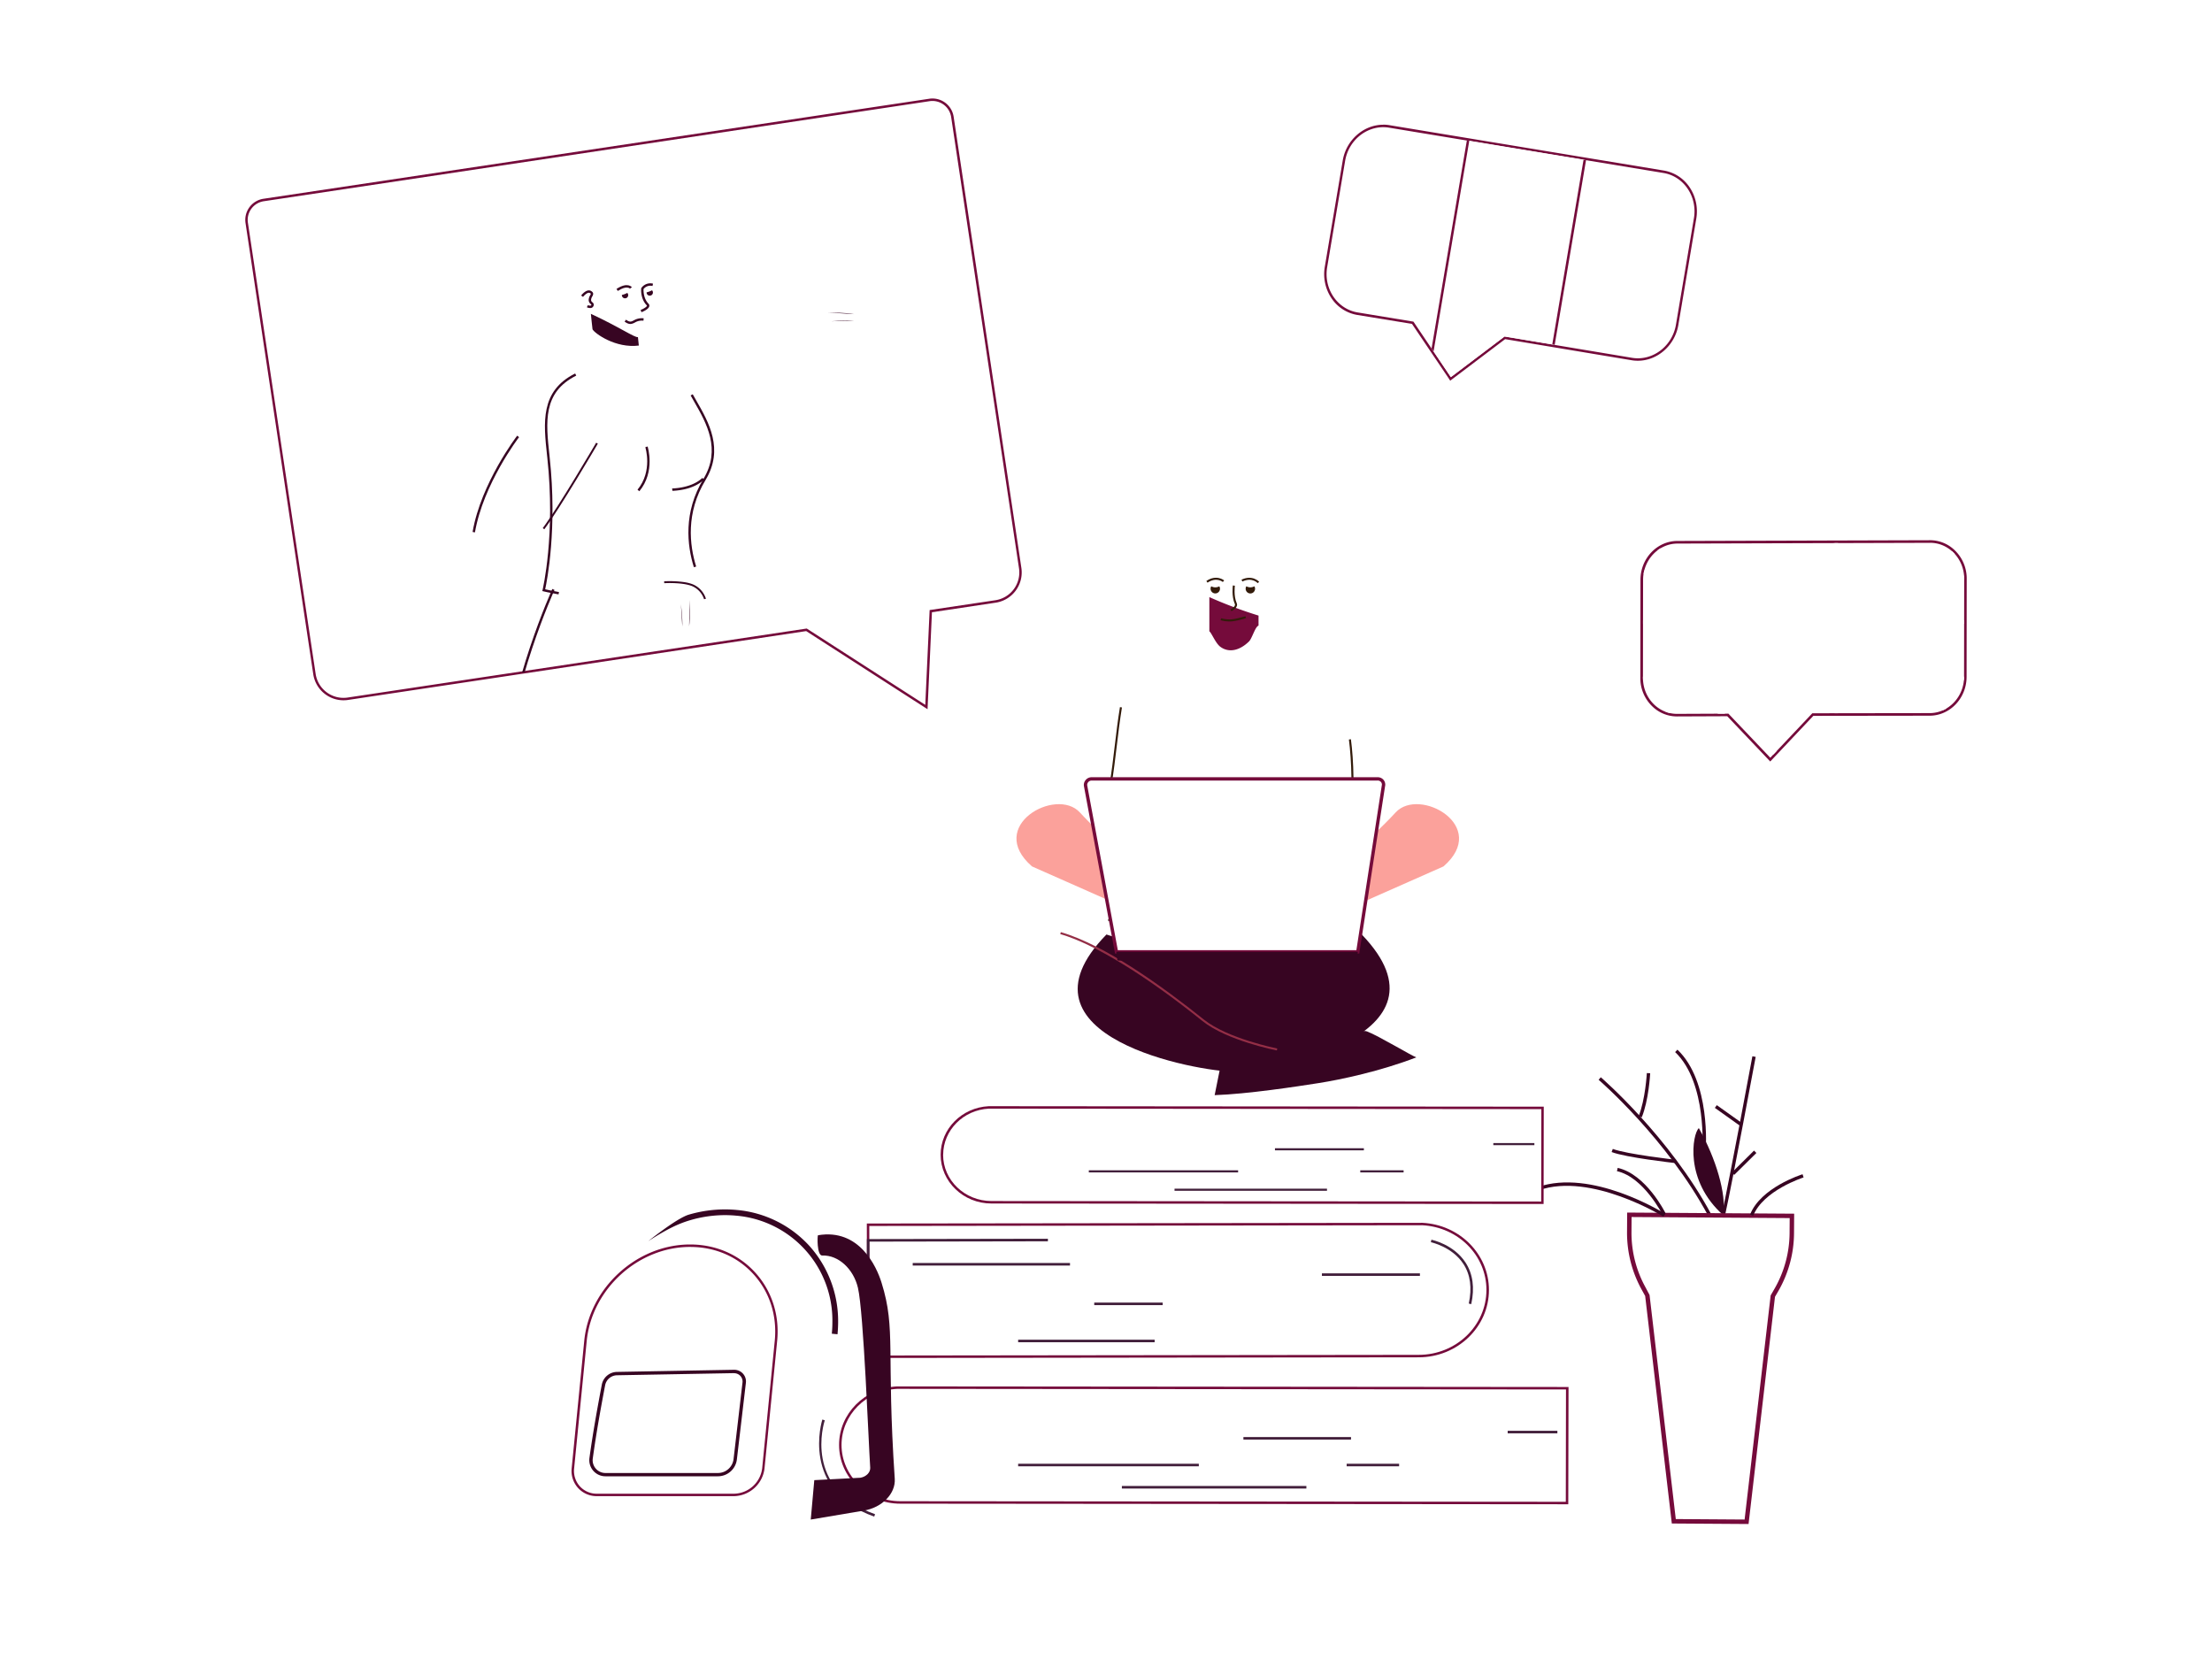 <?xml version="1.0" encoding="utf-8"?>
<svg xmlns="http://www.w3.org/2000/svg" data-name="Layer 1" id="Layer_1" viewBox="0 0 1600 1200">
  <defs>
    <style>.cls-1{fill:none;}.cls-2{fill:url(#%D0%91%D0%B5%D0%B7%D1%8B%D0%BC%D1%8F%D0%BD%D0%BD%D1%8B%D0%B9_%D0%B3%D1%80%D0%B0%D0%B4%D0%B8%D0%B5%D0%BD%D1%82_45);}.cls-115,.cls-3{fill:#370522;}.cls-4{fill:url(#%D0%91%D0%B5%D0%B7%D1%8B%D0%BC%D1%8F%D0%BD%D0%BD%D1%8B%D0%B9_%D0%B3%D1%80%D0%B0%D0%B4%D0%B8%D0%B5%D0%BD%D1%82_45-2);}.cls-104,.cls-5{fill:#fff;}.cls-6{fill:#750b3b;}.cls-7{fill:url(#%D0%91%D0%B5%D0%B7%D1%8B%D0%BC%D1%8F%D0%BD%D0%BD%D1%8B%D0%B9_%D0%B3%D1%80%D0%B0%D0%B4%D0%B8%D0%B5%D0%BD%D1%82_13);}.cls-8{fill:url(#%D0%91%D0%B5%D0%B7%D1%8B%D0%BC%D1%8F%D0%BD%D0%BD%D1%8B%D0%B9_%D0%B3%D1%80%D0%B0%D0%B4%D0%B8%D0%B5%D0%BD%D1%82_13-2);}.cls-9{fill:#fba19b;}.cls-10{fill:url(#%D0%91%D0%B5%D0%B7%D1%8B%D0%BC%D1%8F%D0%BD%D0%BD%D1%8B%D0%B9_%D0%B3%D1%80%D0%B0%D0%B4%D0%B8%D0%B5%D0%BD%D1%82_13-3);}.cls-11{fill:url(#%D0%91%D0%B5%D0%B7%D1%8B%D0%BC%D1%8F%D0%BD%D0%BD%D1%8B%D0%B9_%D0%B3%D1%80%D0%B0%D0%B4%D0%B8%D0%B5%D0%BD%D1%82_30);}.cls-12{fill:url(#%D0%91%D0%B5%D0%B7%D1%8B%D0%BC%D1%8F%D0%BD%D0%BD%D1%8B%D0%B9_%D0%B3%D1%80%D0%B0%D0%B4%D0%B8%D0%B5%D0%BD%D1%82_13-4);}.cls-13{fill:url(#%D0%91%D0%B5%D0%B7%D1%8B%D0%BC%D1%8F%D0%BD%D0%BD%D1%8B%D0%B9_%D0%B3%D1%80%D0%B0%D0%B4%D0%B8%D0%B5%D0%BD%D1%82_30-2);}.cls-14{fill:url(#%D0%91%D0%B5%D0%B7%D1%8B%D0%BC%D1%8F%D0%BD%D0%BD%D1%8B%D0%B9_%D0%B3%D1%80%D0%B0%D0%B4%D0%B8%D0%B5%D0%BD%D1%82_7);}.cls-15{fill:url(#%D0%91%D0%B5%D0%B7%D1%8B%D0%BC%D1%8F%D0%BD%D0%BD%D1%8B%D0%B9_%D0%B3%D1%80%D0%B0%D0%B4%D0%B8%D0%B5%D0%BD%D1%82_19);}.cls-16{fill:url(#%D0%91%D0%B5%D0%B7%D1%8B%D0%BC%D1%8F%D0%BD%D0%BD%D1%8B%D0%B9_%D0%B3%D1%80%D0%B0%D0%B4%D0%B8%D0%B5%D0%BD%D1%82_19-2);}.cls-17{fill:url(#%D0%91%D0%B5%D0%B7%D1%8B%D0%BC%D1%8F%D0%BD%D0%BD%D1%8B%D0%B9_%D0%B3%D1%80%D0%B0%D0%B4%D0%B8%D0%B5%D0%BD%D1%82_19-3);}.cls-18{fill:#331b0a;}.cls-19{fill:url(#%D0%91%D0%B5%D0%B7%D1%8B%D0%BC%D1%8F%D0%BD%D0%BD%D1%8B%D0%B9_%D0%B3%D1%80%D0%B0%D0%B4%D0%B8%D0%B5%D0%BD%D1%82_30-3);}.cls-20{fill:url(#%D0%91%D0%B5%D0%B7%D1%8B%D0%BC%D1%8F%D0%BD%D0%BD%D1%8B%D0%B9_%D0%B3%D1%80%D0%B0%D0%B4%D0%B8%D0%B5%D0%BD%D1%82_30-4);}.cls-21{fill:url(#%D0%91%D0%B5%D0%B7%D1%8B%D0%BC%D1%8F%D0%BD%D0%BD%D1%8B%D0%B9_%D0%B3%D1%80%D0%B0%D0%B4%D0%B8%D0%B5%D0%BD%D1%82_7-2);}.cls-22{fill:#f0e3dd;}.cls-23{fill:#942e46;}.cls-24{fill:url(#%D0%91%D0%B5%D0%B7%D1%8B%D0%BC%D1%8F%D0%BD%D0%BD%D1%8B%D0%B9_%D0%B3%D1%80%D0%B0%D0%B4%D0%B8%D0%B5%D0%BD%D1%82_19-4);}.cls-25{fill:url(#%D0%91%D0%B5%D0%B7%D1%8B%D0%BC%D1%8F%D0%BD%D0%BD%D1%8B%D0%B9_%D0%B3%D1%80%D0%B0%D0%B4%D0%B8%D0%B5%D0%BD%D1%82_19-5);}.cls-26{clip-path:url(#clip-path);}.cls-27{fill:#99ceff;}.cls-28{fill:#9bceff;}.cls-29{fill:#9ccfff;}.cls-30{fill:#9dcfff;}.cls-31{fill:#9ed0ff;}.cls-32{fill:#9fd1ff;}.cls-33{fill:#a1d1ff;}.cls-34{fill:#a2d2ff;}.cls-35{fill:#a4d2ff;}.cls-36{fill:#a5d3ff;}.cls-37{fill:#a6d3ff;}.cls-38{fill:#a7d4ff;}.cls-39{fill:#a9d4ff;}.cls-40{fill:#aad5ff;}.cls-41{fill:#abd5ff;}.cls-42{fill:#acd6ff;}.cls-43{fill:#add7ff;}.cls-44{fill:#afd7ff;}.cls-45{fill:#b0d8ff;}.cls-46{fill:#b1d8ff;}.cls-47{fill:#b2d9ff;}.cls-48{fill:#b4d9ff;}.cls-49{fill:#b5daff;}.cls-50{fill:#b6dbff;}.cls-51{fill:#b7dbff;}.cls-52{fill:#b8dcff;}.cls-53{fill:#badcff;}.cls-54{fill:#bdf;}.cls-55{fill:#bcddff;}.cls-56{fill:#bddeff;}.cls-57{fill:#bedfff;}.cls-58{fill:#c0dfff;}.cls-59{fill:#c1e0ff;}.cls-60{fill:#c2e0ff;}.cls-61{fill:#c3e1ff;}.cls-62{fill:#c5e1ff;}.cls-63{fill:#c6e2ff;}.cls-64{fill:#c7e3ff;}.cls-65{fill:#c8e3ff;}.cls-66{fill:#c9e4ff;}.cls-67{fill:#cbe4ff;}.cls-68{fill:#cde5ff;}.cls-69{fill:#cee5ff;}.cls-70{fill:#cfe6ff;}.cls-71{fill:#d0e7ff;}.cls-72{fill:#d2e7ff;}.cls-73{fill:#d3e8ff;}.cls-74{fill:#d4e8ff;}.cls-75{fill:#d5e9ff;}.cls-76{clip-path:url(#clip-path-2);}.cls-77{clip-path:url(#clip-path-3);}.cls-78{clip-path:url(#clip-path-4);}.cls-79{clip-path:url(#clip-path-5);}.cls-80{clip-path:url(#clip-path-6);}.cls-81{clip-path:url(#clip-path-7);}.cls-82{fill:url(#%D0%91%D0%B5%D0%B7%D1%8B%D0%BC%D1%8F%D0%BD%D0%BD%D1%8B%D0%B9_%D0%B3%D1%80%D0%B0%D0%B4%D0%B8%D0%B5%D0%BD%D1%82_13-5);}.cls-83{clip-path:url(#clip-path-8);}.cls-84{fill:url(#%D0%91%D0%B5%D0%B7%D1%8B%D0%BC%D1%8F%D0%BD%D0%BD%D1%8B%D0%B9_%D0%B3%D1%80%D0%B0%D0%B4%D0%B8%D0%B5%D0%BD%D1%82_7-3);}.cls-85{fill:url(#%D0%91%D0%B5%D0%B7%D1%8B%D0%BC%D1%8F%D0%BD%D0%BD%D1%8B%D0%B9_%D0%B3%D1%80%D0%B0%D0%B4%D0%B8%D0%B5%D0%BD%D1%82_13-6);}.cls-86{fill:url(#%D0%91%D0%B5%D0%B7%D1%8B%D0%BC%D1%8F%D0%BD%D0%BD%D1%8B%D0%B9_%D0%B3%D1%80%D0%B0%D0%B4%D0%B8%D0%B5%D0%BD%D1%82_13-7);}.cls-87{fill:url(#%D0%91%D0%B5%D0%B7%D1%8B%D0%BC%D1%8F%D0%BD%D0%BD%D1%8B%D0%B9_%D0%B3%D1%80%D0%B0%D0%B4%D0%B8%D0%B5%D0%BD%D1%82_13-8);}.cls-88{fill:url(#%D0%91%D0%B5%D0%B7%D1%8B%D0%BC%D1%8F%D0%BD%D0%BD%D1%8B%D0%B9_%D0%B3%D1%80%D0%B0%D0%B4%D0%B8%D0%B5%D0%BD%D1%82_45-3);}.cls-89{fill:url(#%D0%91%D0%B5%D0%B7%D1%8B%D0%BC%D1%8F%D0%BD%D0%BD%D1%8B%D0%B9_%D0%B3%D1%80%D0%B0%D0%B4%D0%B8%D0%B5%D0%BD%D1%82_45-4);}.cls-90{fill:#ebe7e8;}.cls-91{fill:url(#%D0%91%D0%B5%D0%B7%D1%8B%D0%BC%D1%8F%D0%BD%D0%BD%D1%8B%D0%B9_%D0%B3%D1%80%D0%B0%D0%B4%D0%B8%D0%B5%D0%BD%D1%82_7-4);}.cls-92{fill:url(#%D0%91%D0%B5%D0%B7%D1%8B%D0%BC%D1%8F%D0%BD%D0%BD%D1%8B%D0%B9_%D0%B3%D1%80%D0%B0%D0%B4%D0%B8%D0%B5%D0%BD%D1%82_25);}.cls-93{fill:url(#%D0%91%D0%B5%D0%B7%D1%8B%D0%BC%D1%8F%D0%BD%D0%BD%D1%8B%D0%B9_%D0%B3%D1%80%D0%B0%D0%B4%D0%B8%D0%B5%D0%BD%D1%82_25-2);}.cls-94{fill:url(#%D0%91%D0%B5%D0%B7%D1%8B%D0%BC%D1%8F%D0%BD%D0%BD%D1%8B%D0%B9_%D0%B3%D1%80%D0%B0%D0%B4%D0%B8%D0%B5%D0%BD%D1%82_25-3);}.cls-95{fill:url(#%D0%91%D0%B5%D0%B7%D1%8B%D0%BC%D1%8F%D0%BD%D0%BD%D1%8B%D0%B9_%D0%B3%D1%80%D0%B0%D0%B4%D0%B8%D0%B5%D0%BD%D1%82_25-4);}.cls-96{fill:url(#%D0%91%D0%B5%D0%B7%D1%8B%D0%BC%D1%8F%D0%BD%D0%BD%D1%8B%D0%B9_%D0%B3%D1%80%D0%B0%D0%B4%D0%B8%D0%B5%D0%BD%D1%82_7-5);}.cls-97{fill:url(#%D0%91%D0%B5%D0%B7%D1%8B%D0%BC%D1%8F%D0%BD%D0%BD%D1%8B%D0%B9_%D0%B3%D1%80%D0%B0%D0%B4%D0%B8%D0%B5%D0%BD%D1%82_25-5);}.cls-98{fill:url(#%D0%91%D0%B5%D0%B7%D1%8B%D0%BC%D1%8F%D0%BD%D0%BD%D1%8B%D0%B9_%D0%B3%D1%80%D0%B0%D0%B4%D0%B8%D0%B5%D0%BD%D1%82_25-6);}.cls-99{fill:url(#%D0%91%D0%B5%D0%B7%D1%8B%D0%BC%D1%8F%D0%BD%D0%BD%D1%8B%D0%B9_%D0%B3%D1%80%D0%B0%D0%B4%D0%B8%D0%B5%D0%BD%D1%82_13-9);}.cls-100{fill:url(#%D0%91%D0%B5%D0%B7%D1%8B%D0%BC%D1%8F%D0%BD%D0%BD%D1%8B%D0%B9_%D0%B3%D1%80%D0%B0%D0%B4%D0%B8%D0%B5%D0%BD%D1%82_13-10);}.cls-101{fill:url(#%D0%91%D0%B5%D0%B7%D1%8B%D0%BC%D1%8F%D0%BD%D0%BD%D1%8B%D0%B9_%D0%B3%D1%80%D0%B0%D0%B4%D0%B8%D0%B5%D0%BD%D1%82_25-7);}.cls-102{fill:url(#%D0%91%D0%B5%D0%B7%D1%8B%D0%BC%D1%8F%D0%BD%D0%BD%D1%8B%D0%B9_%D0%B3%D1%80%D0%B0%D0%B4%D0%B8%D0%B5%D0%BD%D1%82_25-8);}.cls-103{fill:url(#%D0%91%D0%B5%D0%B7%D1%8B%D0%BC%D1%8F%D0%BD%D0%BD%D1%8B%D0%B9_%D0%B3%D1%80%D0%B0%D0%B4%D0%B8%D0%B5%D0%BD%D1%82_25-9);}.cls-104,.cls-106,.cls-109,.cls-111,.cls-113,.cls-114,.cls-115{fill-rule:evenodd;}.cls-105{fill:url(#%D0%91%D0%B5%D0%B7%D1%8B%D0%BC%D1%8F%D0%BD%D0%BD%D1%8B%D0%B9_%D0%B3%D1%80%D0%B0%D0%B4%D0%B8%D0%B5%D0%BD%D1%82_13-11);}.cls-106{fill:url(#%D0%91%D0%B5%D0%B7%D1%8B%D0%BC%D1%8F%D0%BD%D0%BD%D1%8B%D0%B9_%D0%B3%D1%80%D0%B0%D0%B4%D0%B8%D0%B5%D0%BD%D1%82_19-6);}.cls-107{fill:#421f3b;}.cls-108{fill:url(#%D0%91%D0%B5%D0%B7%D1%8B%D0%BC%D1%8F%D0%BD%D0%BD%D1%8B%D0%B9_%D0%B3%D1%80%D0%B0%D0%B4%D0%B8%D0%B5%D0%BD%D1%82_45-5);}.cls-109{fill:url(#%D0%91%D0%B5%D0%B7%D1%8B%D0%BC%D1%8F%D0%BD%D0%BD%D1%8B%D0%B9_%D0%B3%D1%80%D0%B0%D0%B4%D0%B8%D0%B5%D0%BD%D1%82_7-6);}.cls-110{fill:url(#%D0%91%D0%B5%D0%B7%D1%8B%D0%BC%D1%8F%D0%BD%D0%BD%D1%8B%D0%B9_%D0%B3%D1%80%D0%B0%D0%B4%D0%B8%D0%B5%D0%BD%D1%82_7-7);}.cls-111{fill:url(#%D0%91%D0%B5%D0%B7%D1%8B%D0%BC%D1%8F%D0%BD%D0%BD%D1%8B%D0%B9_%D0%B3%D1%80%D0%B0%D0%B4%D0%B8%D0%B5%D0%BD%D1%82_13-12);}.cls-112{fill:url(#%D0%91%D0%B5%D0%B7%D1%8B%D0%BC%D1%8F%D0%BD%D0%BD%D1%8B%D0%B9_%D0%B3%D1%80%D0%B0%D0%B4%D0%B8%D0%B5%D0%BD%D1%82_13-13);}.cls-113{fill:url(#%D0%91%D0%B5%D0%B7%D1%8B%D0%BC%D1%8F%D0%BD%D0%BD%D1%8B%D0%B9_%D0%B3%D1%80%D0%B0%D0%B4%D0%B8%D0%B5%D0%BD%D1%82_13-14);}.cls-114{fill:url(#%D0%91%D0%B5%D0%B7%D1%8B%D0%BC%D1%8F%D0%BD%D0%BD%D1%8B%D0%B9_%D0%B3%D1%80%D0%B0%D0%B4%D0%B8%D0%B5%D0%BD%D1%82_7-8);}.cls-116{clip-path:url(#clip-path-9);}.cls-117{fill:url(#%D0%91%D0%B5%D0%B7%D1%8B%D0%BC%D1%8F%D0%BD%D0%BD%D1%8B%D0%B9_%D0%B3%D1%80%D0%B0%D0%B4%D0%B8%D0%B5%D0%BD%D1%82_13-15);}.cls-118{fill:url(#%D0%91%D0%B5%D0%B7%D1%8B%D0%BC%D1%8F%D0%BD%D0%BD%D1%8B%D0%B9_%D0%B3%D1%80%D0%B0%D0%B4%D0%B8%D0%B5%D0%BD%D1%82_7-9);}.cls-119{fill:url(#%D0%91%D0%B5%D0%B7%D1%8B%D0%BC%D1%8F%D0%BD%D0%BD%D1%8B%D0%B9_%D0%B3%D1%80%D0%B0%D0%B4%D0%B8%D0%B5%D0%BD%D1%82_7-10);}.cls-120{fill:url(#%D0%91%D0%B5%D0%B7%D1%8B%D0%BC%D1%8F%D0%BD%D0%BD%D1%8B%D0%B9_%D0%B3%D1%80%D0%B0%D0%B4%D0%B8%D0%B5%D0%BD%D1%82_7-11);}.cls-121{clip-path:url(#clip-path-10);}.cls-122{fill:url(#%D0%91%D0%B5%D0%B7%D1%8B%D0%BC%D1%8F%D0%BD%D0%BD%D1%8B%D0%B9_%D0%B3%D1%80%D0%B0%D0%B4%D0%B8%D0%B5%D0%BD%D1%82_13-16);}.cls-123{fill:url(#%D0%91%D0%B5%D0%B7%D1%8B%D0%BC%D1%8F%D0%BD%D0%BD%D1%8B%D0%B9_%D0%B3%D1%80%D0%B0%D0%B4%D0%B8%D0%B5%D0%BD%D1%82_7-12);}</style>
    <linearGradient gradientUnits="userSpaceOnUse" id="__45" x1="1149.23" x2="1246.93" y1="825.4" y2="825.4">
      <stop offset="0" stop-color="#b9ab40"/>
      <stop offset="1" stop-color="#dbc32f"/>
    </linearGradient>
    <linearGradient href="#__45" id="__45-2" x1="1236.18" x2="1285.15" y1="816.04" y2="816.04"/>
    <linearGradient gradientTransform="translate(2125.17 -318.35) rotate(89.62)" gradientUnits="userSpaceOnUse" id="__13" x1="1179.03" x2="1266.63" y1="910.55" y2="910.55">
      <stop offset="0" stop-color="#3a0122"/>
      <stop offset="1" stop-color="#82004a"/>
    </linearGradient>
    <linearGradient gradientTransform="translate(2196.05 -336.08) rotate(89.62)" href="#__13" id="__13-2" x1="1251.5" x2="1282.86" y1="937.29" y2="937.29"/>
    <linearGradient gradientTransform="matrix(1, 0, 0, 1, 0, 0)" href="#__13" id="__13-3" x1="739.52" x2="1084.99" y1="732.82" y2="732.82"/>
    <linearGradient gradientUnits="userSpaceOnUse" id="__30" x1="739.52" x2="867.66" y1="771.44" y2="771.44">
      <stop offset="0" stop-color="#ffab48"/>
      <stop offset="1" stop-color="#f8cfa3"/>
    </linearGradient>
    <linearGradient gradientTransform="matrix(1, 0, 0, 1, 0, 0)" href="#__13" id="__13-4" x1="699.29" x2="1044.76" y1="732.82" y2="732.82"/>
    <linearGradient href="#__30" id="__30-2" x1="916.63" x2="1044.76" y1="771.44" y2="771.44"/>
    <linearGradient gradientUnits="userSpaceOnUse" id="__7" x1="880.97" x2="931.97" y1="563.26" y2="357.44">
      <stop offset="0" stop-color="#b00b05"/>
      <stop offset="1" stop-color="#ee1c03"/>
    </linearGradient>
    <linearGradient gradientUnits="userSpaceOnUse" id="__19" x1="788.75" x2="788.75" y1="700.25" y2="476.56">
      <stop offset="0" stop-color="#dd5700"/>
      <stop offset="1" stop-color="#f8aa02"/>
    </linearGradient>
    <linearGradient href="#__19" id="__19-2" x1="1001.34" x2="1001.34" y1="700.25" y2="476.56"/>
    <linearGradient href="#__19" id="__19-3" x1="892.22" x2="892.22" y1="700.25" y2="476.56"/>
    <linearGradient href="#__30" id="__30-3" x1="891.48" x2="894.51" y1="558.81" y2="396.7"/>
    <linearGradient href="#__30" id="__30-4" x1="889.94" x2="892.97" y1="558.78" y2="396.67"/>
    <linearGradient href="#__7" id="__7-2" x1="863.22" x2="914.22" y1="558.87" y2="353.05"/>
    <linearGradient href="#__19" id="__19-4" x1="1017.49" x2="1017.49" y1="700.25" y2="476.56"/>
    <linearGradient href="#__19" id="__19-5" x1="773.05" x2="773.05" y1="700.25" y2="476.56"/>
    <clipPath id="clip-path">
      <path class="cls-1" d="M946.73,687.35h-13.5a1.76,1.76,0,0,0-1.67,1.2l-.22.92h15.44l.42-1.59C947.28,687.59,947.07,687.35,946.73,687.35Z"/>
    </clipPath>
    <clipPath id="clip-path-2">
      <path class="cls-1" d="M928.08,687.35h-13.5a1.71,1.71,0,0,0-1.65,1.2l-.2.92h15.45l.38-1.59A.44.44,0,0,0,928.08,687.35Z"/>
    </clipPath>
    <clipPath id="clip-path-3">
      <path class="cls-1" d="M909.42,687.35h-13.5a1.65,1.65,0,0,0-1.61,1.2l-.19.92h15.45l.35-1.59A.45.45,0,0,0,909.42,687.35Z"/>
    </clipPath>
    <clipPath id="clip-path-4">
      <path class="cls-1" d="M890.77,687.35h-13.5a1.61,1.61,0,0,0-1.59,1.2l-.16.92H891l.3-1.59A.46.46,0,0,0,890.77,687.35Z"/>
    </clipPath>
    <clipPath id="clip-path-5">
      <path class="cls-1" d="M868.8,687.35h-7.06a1.59,1.59,0,0,0-1.57,1.2l-.14.92h9l.26-1.59A.47.47,0,0,0,868.8,687.35Z"/>
    </clipPath>
    <clipPath id="clip-path-6">
      <path class="cls-1" d="M857.81,687.35h-7.07a1.55,1.55,0,0,0-1.55,1.2l-.13.92h9l.24-1.59A.48.48,0,0,0,857.81,687.35Z"/>
    </clipPath>
    <clipPath id="clip-path-7">
      <path class="cls-1" d="M847.45,687.35h-7.06a1.54,1.54,0,0,0-1.54,1.2l-.12.92h9l.23-1.59A.49.49,0,0,0,847.45,687.35Z"/>
    </clipPath>
    <linearGradient gradientTransform="translate(-77.45 112.54) rotate(-8.55)" href="#__13" id="__13-5" x1="246.21" x2="762.01" y1="87.63" y2="87.63"/>
    <clipPath id="clip-path-8">
      <path class="cls-1" d="M720.13,435,251.6,505.44a21.21,21.21,0,0,1-24.12-17.82l-49-326.38a14.55,14.55,0,0,1,12.23-16.56L672.34,72.3a14.58,14.58,0,0,1,16.57,12.24l49,326.38A21.21,21.21,0,0,1,720.13,435Z"/>
    </clipPath>
    <linearGradient gradientTransform="matrix(-0.99, 0.11, 0.11, 0.99, 963.37, -32.44)" href="#__7" id="__7-3" x1="413.15" x2="521.74" y1="306.17" y2="306.17"/>
    <linearGradient gradientTransform="translate(-68.48 79.7) rotate(-6.17)" href="#__13" id="__13-6" x1="528.3" x2="645.68" y1="769.75" y2="769.75"/>
    <linearGradient gradientTransform="translate(-68.48 79.7) rotate(-6.17)" href="#__13" id="__13-7" x1="289.05" x2="367.21" y1="752.53" y2="752.53"/>
    <linearGradient gradientTransform="matrix(-0.99, 0.11, 0.11, 0.99, 963.37, -32.44)" href="#__13" id="__13-8" x1="520.86" x2="573.05" y1="271.93" y2="147.23"/>
    <linearGradient gradientTransform="matrix(-0.99, 0.11, 0.11, 0.99, 963.37, -32.44)" href="#__45" id="__45-3" x1="503.02" x2="547.75" y1="785.88" y2="373.82"/>
    <linearGradient gradientTransform="matrix(-0.99, 0.11, 0.11, 0.99, 963.37, -32.44)" href="#__45" id="__45-4" x1="609.44" x2="654.17" y1="797.44" y2="385.37"/>
    <linearGradient gradientTransform="matrix(-0.99, 0.11, 0.11, 0.99, 963.37, -32.44)" href="#__7" id="__7-4" x1="483.37" x2="616.16" y1="325.07" y2="325.07"/>
    <linearGradient gradientTransform="matrix(-0.99, 0.11, 0.11, 0.99, 963.37, -32.44)" gradientUnits="userSpaceOnUse" id="__25" x1="547.76" x2="526.98" y1="267.62" y2="159.64">
      <stop offset="0" stop-color="#ff9a50"/>
      <stop offset="1" stop-color="#ffbd9d"/>
    </linearGradient>
    <linearGradient gradientTransform="matrix(-0.32, -0.95, -0.95, 0.32, 1327.55, 773.63)" href="#__25" id="__25-2" x1="670.76" x2="572.16" y1="785.97" y2="664.32"/>
    <linearGradient gradientTransform="matrix(-0.32, -0.95, -0.95, 0.32, 1327.55, 773.63)" href="#__25" id="__25-3" x1="668.97" x2="570.36" y1="787.42" y2="665.77"/>
    <linearGradient gradientTransform="matrix(-0.32, -0.95, -0.95, 0.32, 1327.55, 773.63)" href="#__25" id="__25-4" x1="667.18" x2="568.57" y1="788.88" y2="667.23"/>
    <linearGradient gradientTransform="matrix(-0.32, -0.95, -0.95, 0.32, 1327.55, 773.63)" href="#__7" id="__7-5" x1="664.62" x2="765.02" y1="745.54" y2="745.54"/>
    <linearGradient href="#__25" id="__25-5" x1="553.52" x2="532.74" y1="266.51" y2="158.53"/>
    <linearGradient href="#__25" id="__25-6" x1="550.78" x2="530" y1="267.04" y2="159.06"/>
    <linearGradient gradientTransform="matrix(-0.99, 0.11, 0.11, 0.99, 963.37, -32.44)" href="#__13" id="__13-9" x1="535.27" x2="587.46" y1="277.97" y2="153.26"/>
    <linearGradient gradientTransform="matrix(-0.99, 0.11, 0.11, 0.99, 963.37, -32.44)" href="#__13" id="__13-10" x1="490.88" x2="543.07" y1="259.38" y2="134.68"/>
    <linearGradient href="#__25" id="__25-7" x1="575.7" x2="554.91" y1="262.25" y2="154.26"/>
    <linearGradient gradientTransform="translate(-68.48 79.7) rotate(-6.17)" href="#__25" id="__25-8" x1="457.24" x2="668.69" y1="715.11" y2="188.63"/>
    <linearGradient gradientTransform="translate(-68.48 79.7) rotate(-6.17)" href="#__25" id="__25-9" x1="596.35" x2="659.74" y1="361.85" y2="204.01"/>
    <linearGradient gradientTransform="matrix(1, 0, 0, 1, 0, 0)" href="#__13" id="__13-11" x1="592.48" x2="1151.09" y1="1045.46" y2="1045.46"/>
    <linearGradient href="#__19" id="__19-6" x1="1023.76" x2="1060.48" y1="1080.07" y2="1080.07"/>
    <linearGradient href="#__45" id="__45-5" x1="607.81" x2="1087.36" y1="933.4" y2="933.4"/>
    <linearGradient href="#__7" id="__7-6" x1="872.04" x2="914.27" y1="973.2" y2="973.2"/>
    <linearGradient href="#__7" id="__7-7" x1="668.61" x2="1130.18" y1="835.51" y2="835.51"/>
    <linearGradient gradientTransform="matrix(1, 0, 0, 1, 0, 0)" href="#__13" id="__13-12" x1="1024.98" x2="1055.31" y1="864.11" y2="864.11"/>
    <linearGradient gradientTransform="matrix(1, 0, 0, 1, 0, 0)" href="#__13" id="__13-13" x1="591.51" x2="647.22" y1="992.62" y2="992.62"/>
    <linearGradient gradientTransform="matrix(1, 0, 0, 1, 0, 0)" href="#__13" id="__13-14" x1="427.5" x2="620.33" y1="986.09" y2="986.09"/>
    <linearGradient href="#__7" id="__7-8" x1="454.95" x2="517.8" y1="946.09" y2="946.09"/>
    <clipPath id="clip-path-9">
      <path class="cls-1" d="M1213.27,393.16l182.77-.53c13.61-.06,24.74,11.65,24.72,26l-.1,70.94c0,14.37-11.16,26.18-24.77,26.24l-85,.11-30.38,32.17L1250.2,516.2l-37.09.16c-13.61.06-24.73-11.65-24.71-26l.09-70.94C1188.51,405,1199.66,393.22,1213.27,393.16Z"/>
    </clipPath>
    <linearGradient gradientTransform="matrix(1, 0, 0, 1, 0, 0)" href="#__13" id="__13-15" x1="1169.58" x2="1442.55" y1="470.43" y2="470.43"/>
    <linearGradient href="#__7" id="__7-9" x1="1142.08" x2="1451.09" y1="476.01" y2="476.01"/>
    <linearGradient href="#__7" id="__7-10" x1="1158.98" x2="1467.99" y1="472.08" y2="472.08"/>
    <linearGradient href="#__7" id="__7-11" x1="1168.31" x2="1443.81" y1="470.37" y2="470.37"/>
    <clipPath id="clip-path-10">
      <path class="cls-1" d="M960,193.24l13-77c2.64-15.6,16.9-26.38,31.68-24l198.49,32.77c14.79,2.41,24.72,17.15,22.08,32.75l-13,77c-2.64,15.6-16.89,26.38-31.68,24l-92.3-15.4-38.84,29.38-27.06-40.16L982.05,226C967.27,223.57,957.33,208.83,960,193.24Z"/>
    </clipPath>
    <linearGradient gradientTransform="translate(51.34 13.9)" href="#__13" id="__13-16" x1="912.59" x2="998.18" y1="159.74" y2="159.74"/>
    <linearGradient gradientTransform="translate(48.95 42.37)" href="#__7" id="__7-12" x1="1082.97" x2="1168.56" y1="159.73" y2="159.73"/>
  </defs>
  <title>22</title>
  <path class="cls-2" d="M1157.11,780.13c-33.43,30.23,49.08,89,68.94,98.75l20.5.14C1252,840.58,1198.41,742.79,1157.11,780.13Z"/>
  <path class="cls-3" d="M1157.9,779.21l-1.57,1.84c.49.42,49.27,42.59,79.28,98.38l2.14-1.15C1207.52,822.1,1158.39,779.63,1157.9,779.21Z"/>
  <path class="cls-3" d="M1165.72,833.3c10.45,4,44.8,7.84,46.25,8l.27-2.41c-.36,0-35.49-4-45.66-7.84Z"/>
  <path class="cls-3" d="M1185.29,807.28l2.24.91c5-12.19,6.06-31.08,6.1-31.88l-2.42-.13C1191.2,776.37,1190.12,795.47,1185.29,807.28Z"/>
  <path class="cls-3" d="M1246.55,879c2.21-15.58-5.29-40.9-17.73-63C1224.25,820.07,1218.06,853.83,1246.55,879Z"/>
  <path class="cls-4" d="M1262.53,754.62C1233,766.68,1232.89,866.76,1240.25,879l14.92.1C1287.48,830.56,1299.06,739.73,1262.53,754.62Z"/>
  <path class="cls-3" d="M1245.37,878.76l2.36.52c5.91-27,22-113.93,22.2-114.81l-2.38-.44C1267.39,764.91,1251.27,851.83,1245.37,878.76Z"/>
  <rect class="cls-3" height="2.42" transform="translate(-226.87 1129.85) rotate(-44.67)" width="22.56" x="1250.28" y="839.81"/>
  <rect class="cls-3" height="22.16" transform="translate(-132.15 1357.24) rotate(-54.55)" width="2.42" x="1248.9" y="795.7"/>
  <path class="cls-5" d="M1178.45,891.24A83.06,83.06,0,0,0,1188.79,932l2.73,4.95,19.18,163.46,52.65.36,19-163.21,2.79-4.91A83.07,83.07,0,0,0,1296,892l.09-12.54-117.58-.79Z"/>
  <path class="cls-6" d="M1264.78,1102.36l-55.51-.37L1190,937.42l-2.58-4.67a85,85,0,0,1-10.54-41.52l.09-14.15,120.8.81-.1,14.15a84.8,84.8,0,0,1-11.1,41.37L1283.9,938Zm-52.64-3.58,49.78.34L1280.77,937l3-5.2a81.73,81.73,0,0,0,10.68-39.8l.08-10.93-114.36-.76-.07,10.93a81.49,81.49,0,0,0,10.15,39.93l2.92,5.54Z"/>
  <rect class="cls-7" height="87.58" transform="translate(304.12 2127.25) rotate(-89.62)" width="2.42" x="1221.62" y="866.76"/>
  <rect class="cls-8" height="31.34" transform="translate(321.5 2198.23) rotate(-89.62)" width="2.42" x="1265.97" y="921.62"/>
  <path class="cls-3" d="M1265.86,878.56l2.25.89c7.22-18.39,36.18-27.69,36.47-27.78l-.73-2.31C1302.62,849.75,1273.51,859.09,1265.86,878.56Z"/>
  <path class="cls-3" d="M1170.11,844.76l-.53,2.37c19.29,4.28,33,31.44,33.09,31.72l2.17-1.07C1204.27,876.62,1190.53,849.3,1170.11,844.76Z"/>
  <path class="cls-3" d="M1112.42,858.61l.8,2.29c37.61-13.1,89.52,18.83,90,19.15l1.28-2C1202.38,876.65,1151.13,845.15,1112.42,858.61Z"/>
  <path class="cls-3" d="M1211.67,761c23.37,22.19,19.7,71.43,19.66,71.93l2.41.19c.17-2.07,3.81-50.89-20.41-73.87Z"/>
  <path class="cls-9" d="M951.46,620.7s8.87,53.84,26.08,75.25l-169.38,1.83s23.37-47.1,24.16-74.33Z"/>
  <path class="cls-3" d="M985,675.94s-43.21,15-92.33,15.57c-49.12-.53-92.33-15.57-92.33-15.57-72.83,74.4,66.88,99.23,92.33,99.23C916.82,775.17,1056.43,750.2,985,675.94Z"/>
  <path class="cls-10" d="M1084.55,703.59c-2.25-14-7.79-40.38-53.06-33.65s-103.08,49.56-131.22,67S863,761.1,845.21,761.1s-18.51-15-31.89-15-13.43,12.13-17.67,17.44c-8.41,10.55-13.76,8.26-26,17.13-9.77,7.08-17.13-5.51-30.13,4.28,0,0,14,8.56,22.19,11s63.29-1.52,90.06-1.52,76.79-7.05,102-11C992,777.43,1092.5,753.17,1084.55,703.59Z"/>
  <path class="cls-3" d="M988.94,746.11c-8-2.92-22.2,11.32-30.59,10.91-9.46-.46-56.91-20.81-58.08-20.08l-12.07,7.49-9.61,47.72c23.67-.78,59.22-6.21,75.2-8.72,16.51-2.6,44.67-8.61,70.68-18.6C1021.68,764,996.68,749,988.94,746.11Z"/>
  <path class="cls-11" d="M769.65,780.68c12.24-8.87,17.59-6.58,26-17.13,4.24-5.31,4.28-17.44,17.67-17.44s14.15,15,31.89,15a49.57,49.57,0,0,0,14.4-2,51.94,51.94,0,0,0,1.09,13.5c1.2,5.71,3.92,16.77,7,21.72-5.82.1-11.22.15-15.89.15-26.77,0-81.81,4-90,1.52s-22.2-11-22.2-11C752.52,775.17,759.89,787.76,769.65,780.68Z"/>
  <path class="cls-12" d="M699.74,703.59c2.24-14,7.78-40.38,53.06-33.65s103.08,49.56,131.22,67,37.32,24.16,55.06,24.16,18.5-15,31.88-15,13.44,12.13,17.67,17.44c8.41,10.55,13.76,8.26,26,17.13,9.77,7.08,17.14-5.51,30.13,4.28,0,0-13.94,8.56-22.19,11s-63.29-1.52-90.06-1.52-76.79-7.05-102-11C792.31,777.43,691.78,753.17,699.74,703.59Z"/>
  <path class="cls-13" d="M1014.63,780.68c-12.23-8.87-17.59-6.58-26-17.13-4.23-5.31-4.28-17.44-17.67-17.44s-14.14,15-31.88,15a49.64,49.64,0,0,1-14.41-2,51.09,51.09,0,0,1-1.09,13.5c-1.2,5.71-3.92,16.77-7,21.72,5.82.1,11.22.15,15.88.15,26.77,0,81.82,4,90.06,1.52s22.19-11,22.19-11C1031.77,775.17,1024.4,787.76,1014.63,780.68Z"/>
  <path class="cls-14" d="M931.36,367.56C952.85,394,969.21,391.19,956,420.62s35.66,14.15,33,43.93-25.77,27.64-4.64,52.41-23.5,70-23.5,70H828.05s-47.76-22.52-34.55-60.14-9.77-38,22.07-64.21c20.34-16.77,1.64-26.94,1.64-51.44,0-27.08,26.9-39.77,39.27-37.16S895.57,323.44,931.36,367.56Z"/>
  <path class="cls-15" d="M814.91,490.41c-23.78,13.12-69,49.86-92.63,76.51s-2.28,65.56,31.26,51.93,96.13-55.91,105.58-66.57C877.68,531.34,851.48,470.24,814.91,490.41Z"/>
  <path class="cls-16" d="M969,488.82c23.78,13.12,75.66,51.45,99.33,78.1s2.28,65.56-31.26,51.93-96.13-55.91-105.58-66.57C912.91,531.34,932.4,468.65,969,488.82Z"/>
  <path class="cls-17" d="M976.24,585.37c3.38-9.92,1.94-38.13,0-51.6-1.53-15.61.18-39.56-15.41-47.82-7-3.72-37.58-5.48-51.26-9.36H874.79c-10.77,2.74-37.26,9.29-46.55,9.5-7.5.16-12.16,6-16,17.45-4.18,21.7-5.39,42.33-9,64.11-2.05,11.66-.17,20.91,6.93,37.89,10.28,28.9-14.71,74.31-14.71,74.31S899.63,721.16,988.9,679C988.9,679,962.81,624.79,976.24,585.37Z"/>
  <path class="cls-18" d="M802.7,666.38l-1.35-.57c6-14.24,15-41,8.21-60-7.29-17.43-9-26.74-7-38.25,1.56-9.55,2.69-19,3.78-28.2s2.21-18.49,3.75-27.88l1.44.24c-1.53,9.35-2.65,18.73-3.73,27.81s-2.23,18.68-3.8,28.27c-2,11.21-.29,20.31,6.89,37.48C817.54,623.83,810.1,648.75,802.7,666.38Z"/>
  <path class="cls-18" d="M977.15,648.42c-4.66-17.33-8.73-42.38-1.61-63.28,3.15-9.26,2.09-35.58.16-50.23l1.45-.2c2,14.8,3,41.43-.22,50.9-7,20.55-3,45.29,1.64,62.43Z"/>
  <path class="cls-19" d="M909.73,446.75v30.31c14.47,37.43-17.83,84.15-17.83,84.15S861.62,510.74,875.36,477V433.4A304.07,304.07,0,0,0,909.73,446.75Z"/>
  <path class="cls-6" d="M903.42,464c2.22-2.16,4.47-10.68,6.91-11.48v-7.25a320.34,320.34,0,0,1-35.57-13.36v24.71c1.69,1.32,4.51,8.73,8,11.26C888.61,472.17,896.31,470.93,903.42,464Z"/>
  <path class="cls-20" d="M917.69,418.21c-1.15-8.88-1.63-15-15.9-19.85-15.26-5.17-28.74,1.44-33.91,16.7-1.79,5.27,1.5,29,3.52,36.35,1.4,5.09,17.23,14,17.23,14,.87,1.28,7.27,1.25,8.14-.09,0,0,15.39-10.37,16.66-13.8C916.1,444.28,918,420.84,917.69,418.21Z"/>
  <path class="cls-18" d="M890.71,442.08l-.65-1.32s4-2,3.14-3.88c-2.5-5.57-1.49-13.11-1.44-13.42l1.45.2c0,.07-1,7.44,1.33,12.62C896,439.44,890.93,442,890.71,442.08Z"/>
  <path class="cls-18" d="M873.42,421.45l-.82-1.22c7.36-5,12.84-.43,12.89-.38l-1,1.12C884.35,420.81,879.83,417.13,873.42,421.45Z"/>
  <path class="cls-18" d="M909.72,421.8c-.17-.18-4.09-4.49-11.07-1.18L898,419.3c8-3.81,12.76,1.49,12.8,1.54Z"/>
  <path class="cls-18" d="M889.65,449.5a23.76,23.76,0,0,1-6.8-.89l.46-1.4a22.43,22.43,0,0,0,6.34.82c3.83,0,11.11-2.28,11.19-2.31l.44,1.4C901,447.22,893.7,449.5,889.65,449.5Z"/>
  <path class="cls-21" d="M879.8,395.55s24.54,19.85,41.73,24.38C921.53,419.93,925.76,381.48,879.8,395.55Z"/>
  <path class="cls-22" d="M926.46,604.83c0,15.93-7,28.84-34.62,28.84s-34.63-12.91-34.63-28.84S831.15,576,891.84,576,926.46,588.91,926.46,604.83Z"/>
  <path class="cls-18" d="M881.72,677.33a28.58,28.58,0,0,1-11-1.88l.57-1.35c18.85,7.9,61.48-13.52,61.91-13.74l.66,1.32C932.41,662.43,902.75,677.33,881.72,677.33Z"/>
  <path class="cls-23" d="M923.58,759.82c-.36-.07-36.16-7.11-53.77-21.25-41.63-33.41-78.18-55.76-102.9-62.93l.41-1.41c31.92,9.26,73.85,39.48,103.41,63.2,17.33,13.9,52.78,20.88,53.13,21Z"/>
  <path class="cls-9" d="M888.76,688.21c-1.17-2.17,5.77-7.68,5.57-20.17s5.1-8.23,13.47-15.35,9.2-10.05,20.36-6,14.18,3.11,18.72-.61,45.52-39.77,62.64-58.44,68.34,9.83,34.57,39.08L934.6,675.16s-9.83,2.86-15.4-3.95-12.85,1.1-13,5.64,3.83,8.65-.17,10.21-6.65-4.42-6.65-4.42S890.7,691.84,888.76,688.21Z"/>
  <path class="cls-24" d="M1069,614.19c-22.46,20.14-41.44,29.56-83.95,51,0,0-19.55-22.22-23.21-38.84,0,0,47.33-48.62,64.84-62.46S1086.24,598.76,1069,614.19Z"/>
  <path class="cls-9" d="M901.83,688.21c1.17-2.17-5.77-7.68-5.57-20.17s-5.1-8.23-13.47-15.35-9.2-10.05-20.36-6-14.18,3.11-18.72-.61-45.52-39.77-62.63-58.44-68.35,9.83-34.58,39.08L856,675.16s9.83,2.86,15.4-3.95,12.85,1.1,13,5.64-3.83,8.65.17,10.21,6.65-4.42,6.65-4.42S899.9,691.84,901.83,688.21Z"/>
  <path class="cls-25" d="M721.44,614.36C743.9,634.5,763,643.75,805.5,665.21c0,0,19.55-22.22,23.21-38.84,0,0-47.32-48.62-64.84-62.46S704.24,598.93,721.44,614.36Z"/>
  <g class="cls-26">
    <rect class="cls-27" height="2.12" width="0.33" x="931.34" y="687.35"/>
    <rect class="cls-28" height="2.12" width="0.32" x="931.66" y="687.35"/>
    <rect class="cls-29" height="2.12" width="0.32" x="931.99" y="687.35"/>
    <rect class="cls-30" height="2.12" width="0.33" x="932.31" y="687.35"/>
    <rect class="cls-31" height="2.12" width="0.32" x="932.64" y="687.35"/>
    <rect class="cls-32" height="2.12" width="0.32" x="932.96" y="687.35"/>
    <rect class="cls-33" height="2.12" width="0.32" x="933.28" y="687.35"/>
    <rect class="cls-34" height="2.12" width="0.33" x="933.6" y="687.35"/>
    <rect class="cls-35" height="2.12" width="0.32" x="933.93" y="687.35"/>
    <rect class="cls-36" height="2.12" width="0.32" x="934.25" y="687.35"/>
    <rect class="cls-37" height="2.12" width="0.33" x="934.58" y="687.35"/>
    <rect class="cls-38" height="2.12" width="0.32" x="934.9" y="687.35"/>
    <rect class="cls-39" height="2.12" width="0.32" x="935.23" y="687.35"/>
    <rect class="cls-40" height="2.12" width="0.33" x="935.55" y="687.35"/>
    <rect class="cls-41" height="2.12" width="0.32" x="935.88" y="687.35"/>
    <rect class="cls-42" height="2.12" width="0.32" x="936.2" y="687.35"/>
    <rect class="cls-43" height="2.12" width="0.33" x="936.52" y="687.35"/>
    <rect class="cls-44" height="2.12" width="0.32" x="936.85" y="687.35"/>
    <rect class="cls-45" height="2.12" width="0.32" x="937.17" y="687.35"/>
    <rect class="cls-46" height="2.12" width="0.33" x="937.49" y="687.35"/>
    <rect class="cls-47" height="2.12" width="0.32" x="937.82" y="687.35"/>
    <rect class="cls-48" height="2.12" width="0.32" x="938.14" y="687.35"/>
    <rect class="cls-49" height="2.12" width="0.33" x="938.47" y="687.35"/>
    <rect class="cls-50" height="2.12" width="0.32" x="938.79" y="687.35"/>
    <rect class="cls-51" height="2.12" width="0.32" x="939.11" y="687.35"/>
    <rect class="cls-52" height="2.12" width="0.32" x="939.44" y="687.35"/>
    <rect class="cls-53" height="2.12" width="0.33" x="939.76" y="687.35"/>
    <rect class="cls-54" height="2.12" width="0.32" x="940.09" y="687.35"/>
    <rect class="cls-55" height="2.12" width="0.32" x="940.41" y="687.35"/>
    <rect class="cls-56" height="2.12" width="0.33" x="940.73" y="687.35"/>
    <rect class="cls-57" height="2.12" width="0.32" x="941.06" y="687.35"/>
    <rect class="cls-58" height="2.12" width="0.32" x="941.38" y="687.35"/>
    <rect class="cls-59" height="2.12" width="0.33" x="941.71" y="687.35"/>
    <rect class="cls-60" height="2.12" width="0.32" x="942.03" y="687.35"/>
    <rect class="cls-61" height="2.12" width="0.32" x="942.36" y="687.35"/>
    <rect class="cls-62" height="2.12" width="0.32" x="942.68" y="687.35"/>
    <rect class="cls-63" height="2.12" width="0.32" x="943" y="687.35"/>
    <rect class="cls-64" height="2.12" width="0.32" x="943.33" y="687.35"/>
    <rect class="cls-65" height="2.12" width="0.32" x="943.65" y="687.35"/>
    <rect class="cls-66" height="2.12" width="0.32" x="943.98" y="687.35"/>
    <rect class="cls-67" height="2.12" width="0.32" x="944.3" y="687.35"/>
    <rect class="cls-68" height="2.12" width="0.32" x="944.62" y="687.35"/>
    <rect class="cls-69" height="2.12" width="0.32" x="944.95" y="687.35"/>
    <rect class="cls-70" height="2.12" width="0.32" x="945.27" y="687.35"/>
    <rect class="cls-71" height="2.12" width="0.32" x="945.6" y="687.35"/>
    <rect class="cls-72" height="2.12" width="0.32" x="945.92" y="687.35"/>
    <rect class="cls-73" height="2.12" width="0.32" x="946.24" y="687.35"/>
    <rect class="cls-74" height="2.12" width="0.32" x="946.57" y="687.35"/>
    <rect class="cls-75" height="2.12" width="0.32" x="946.89" y="687.35"/>
    <rect class="cls-75" height="2.12" width="0.06" x="947.21" y="687.35"/>
  </g>
  <g class="cls-76">
    <rect class="cls-27" height="2.12" width="0.32" x="912.73" y="687.35"/>
    <rect class="cls-28" height="2.12" width="0.32" x="913.06" y="687.35"/>
    <rect class="cls-29" height="2.12" width="0.32" x="913.38" y="687.35"/>
    <rect class="cls-30" height="2.12" width="0.32" x="913.7" y="687.35"/>
    <rect class="cls-31" height="2.12" width="0.32" x="914.02" y="687.35"/>
    <rect class="cls-32" height="2.12" width="0.32" x="914.35" y="687.35"/>
    <rect class="cls-33" height="2.12" width="0.33" x="914.67" y="687.35"/>
    <rect class="cls-34" height="2.12" width="0.32" x="914.99" y="687.35"/>
    <rect class="cls-35" height="2.12" width="0.32" x="915.32" y="687.35"/>
    <rect class="cls-36" height="2.12" width="0.32" x="915.64" y="687.35"/>
    <rect class="cls-37" height="2.12" width="0.32" x="915.96" y="687.35"/>
    <rect class="cls-38" height="2.12" width="0.32" x="916.29" y="687.35"/>
    <rect class="cls-39" height="2.12" width="0.33" x="916.61" y="687.35"/>
    <rect class="cls-40" height="2.12" width="0.32" x="916.93" y="687.35"/>
    <rect class="cls-41" height="2.12" width="0.32" x="917.26" y="687.35"/>
    <rect class="cls-42" height="2.12" width="0.32" x="917.58" y="687.35"/>
    <rect class="cls-43" height="2.12" width="0.32" x="917.9" y="687.35"/>
    <rect class="cls-44" height="2.12" width="0.32" x="918.23" y="687.35"/>
    <rect class="cls-45" height="2.12" width="0.32" x="918.55" y="687.35"/>
    <rect class="cls-46" height="2.12" width="0.33" x="918.87" y="687.35"/>
    <rect class="cls-47" height="2.12" width="0.32" x="919.2" y="687.35"/>
    <rect class="cls-48" height="2.12" width="0.32" x="919.52" y="687.35"/>
    <rect class="cls-49" height="2.12" width="0.32" x="919.84" y="687.35"/>
    <rect class="cls-50" height="2.12" width="0.32" x="920.17" y="687.35"/>
    <rect class="cls-51" height="2.12" width="0.32" x="920.49" y="687.35"/>
    <rect class="cls-52" height="2.12" width="0.32" x="920.81" y="687.35"/>
    <rect class="cls-53" height="2.12" width="0.32" x="921.14" y="687.35"/>
    <rect class="cls-54" height="2.12" width="0.32" x="921.46" y="687.35"/>
    <rect class="cls-55" height="2.12" width="0.32" x="921.78" y="687.35"/>
    <rect class="cls-56" height="2.12" width="0.33" x="922.1" y="687.35"/>
    <rect class="cls-57" height="2.12" width="0.32" x="922.43" y="687.35"/>
    <rect class="cls-58" height="2.12" width="0.32" x="922.75" y="687.35"/>
    <rect class="cls-59" height="2.12" width="0.32" x="923.08" y="687.35"/>
    <rect class="cls-60" height="2.12" width="0.32" x="923.4" y="687.35"/>
    <rect class="cls-61" height="2.12" width="0.32" x="923.72" y="687.35"/>
    <rect class="cls-62" height="2.12" width="0.32" x="924.04" y="687.35"/>
    <rect class="cls-63" height="2.12" width="0.33" x="924.37" y="687.35"/>
    <rect class="cls-64" height="2.12" width="0.32" x="924.69" y="687.35"/>
    <rect class="cls-65" height="2.12" width="0.32" x="925.02" y="687.35"/>
    <rect class="cls-66" height="2.12" width="0.32" x="925.34" y="687.35"/>
    <rect class="cls-67" height="2.12" width="0.32" x="925.66" y="687.35"/>
    <rect class="cls-68" height="2.12" width="0.32" x="925.98" y="687.35"/>
    <rect class="cls-69" height="2.12" width="0.33" x="926.31" y="687.35"/>
    <rect class="cls-70" height="2.12" width="0.32" x="926.63" y="687.35"/>
    <rect class="cls-71" height="2.12" width="0.32" x="926.96" y="687.35"/>
    <rect class="cls-72" height="2.12" width="0.32" x="927.28" y="687.35"/>
    <rect class="cls-73" height="2.12" width="0.32" x="927.6" y="687.35"/>
    <rect class="cls-74" height="2.12" width="0.32" x="927.92" y="687.35"/>
    <rect class="cls-75" height="2.12" width="0.32" x="928.25" y="687.35"/>
    <rect class="cls-75" height="2.12" width="0.06" x="928.57" y="687.35"/>
  </g>
  <g class="cls-77">
    <rect class="cls-27" height="2.12" width="0.32" x="894.12" y="687.35"/>
    <rect class="cls-28" height="2.12" width="0.32" x="894.45" y="687.35"/>
    <rect class="cls-29" height="2.12" width="0.32" x="894.77" y="687.35"/>
    <rect class="cls-30" height="2.12" width="0.32" x="895.09" y="687.35"/>
    <rect class="cls-31" height="2.12" width="0.32" x="895.41" y="687.35"/>
    <rect class="cls-32" height="2.12" width="0.32" x="895.74" y="687.35"/>
    <rect class="cls-33" height="2.12" width="0.32" x="896.06" y="687.35"/>
    <rect class="cls-34" height="2.12" width="0.32" x="896.38" y="687.35"/>
    <rect class="cls-35" height="2.12" width="0.32" x="896.7" y="687.35"/>
    <rect class="cls-36" height="2.12" width="0.32" x="897.03" y="687.35"/>
    <rect class="cls-37" height="2.12" width="0.32" x="897.35" y="687.35"/>
    <rect class="cls-38" height="2.12" width="0.32" x="897.67" y="687.35"/>
    <rect class="cls-39" height="2.12" width="0.32" x="897.99" y="687.35"/>
    <rect class="cls-40" height="2.12" width="0.32" x="898.32" y="687.35"/>
    <rect class="cls-41" height="2.12" width="0.32" x="898.64" y="687.35"/>
    <rect class="cls-42" height="2.12" width="0.32" x="898.96" y="687.35"/>
    <rect class="cls-43" height="2.12" width="0.32" x="899.28" y="687.35"/>
    <rect class="cls-44" height="2.12" width="0.32" x="899.61" y="687.35"/>
    <rect class="cls-45" height="2.12" width="0.32" x="899.93" y="687.35"/>
    <rect class="cls-46" height="2.12" width="0.32" x="900.25" y="687.35"/>
    <rect class="cls-47" height="2.12" width="0.32" x="900.57" y="687.35"/>
    <rect class="cls-48" height="2.12" width="0.32" x="900.9" y="687.35"/>
    <rect class="cls-49" height="2.12" width="0.32" x="901.22" y="687.35"/>
    <rect class="cls-50" height="2.12" width="0.32" x="901.54" y="687.35"/>
    <rect class="cls-51" height="2.12" width="0.32" x="901.86" y="687.35"/>
    <rect class="cls-52" height="2.12" width="0.32" x="902.19" y="687.35"/>
    <rect class="cls-53" height="2.12" width="0.32" x="902.51" y="687.35"/>
    <rect class="cls-54" height="2.12" width="0.32" x="902.83" y="687.35"/>
    <rect class="cls-55" height="2.12" width="0.32" x="903.15" y="687.35"/>
    <rect class="cls-56" height="2.12" width="0.32" x="903.48" y="687.35"/>
    <rect class="cls-57" height="2.12" width="0.32" x="903.8" y="687.35"/>
    <rect class="cls-58" height="2.12" width="0.32" x="904.12" y="687.35"/>
    <rect class="cls-59" height="2.12" width="0.32" x="904.44" y="687.35"/>
    <rect class="cls-60" height="2.12" width="0.32" x="904.77" y="687.35"/>
    <rect class="cls-61" height="2.12" width="0.32" x="905.09" y="687.35"/>
    <rect class="cls-62" height="2.12" width="0.32" x="905.41" y="687.35"/>
    <rect class="cls-63" height="2.12" width="0.32" x="905.73" y="687.35"/>
    <rect class="cls-64" height="2.12" width="0.32" x="906.06" y="687.35"/>
    <rect class="cls-65" height="2.12" width="0.32" x="906.38" y="687.35"/>
    <rect class="cls-66" height="2.12" width="0.32" x="906.7" y="687.35"/>
    <rect class="cls-67" height="2.12" width="0.32" x="907.02" y="687.35"/>
    <rect class="cls-68" height="2.12" width="0.32" x="907.35" y="687.35"/>
    <rect class="cls-69" height="2.12" width="0.32" x="907.67" y="687.35"/>
    <rect class="cls-70" height="2.12" width="0.32" x="907.99" y="687.35"/>
    <rect class="cls-71" height="2.12" width="0.32" x="908.31" y="687.35"/>
    <rect class="cls-72" height="2.12" width="0.32" x="908.64" y="687.35"/>
    <rect class="cls-73" height="2.12" width="0.32" x="908.96" y="687.35"/>
    <rect class="cls-74" height="2.12" width="0.32" x="909.28" y="687.35"/>
    <rect class="cls-75" height="2.12" width="0.32" x="909.6" y="687.35"/>
    <rect class="cls-75" height="2.12" width="0.05" x="909.93" y="687.35"/>
  </g>
  <g class="cls-78">
    <rect class="cls-27" height="2.12" width="0.32" x="875.52" y="687.35"/>
    <rect class="cls-28" height="2.12" width="0.32" x="875.84" y="687.35"/>
    <rect class="cls-29" height="2.12" width="0.32" x="876.16" y="687.35"/>
    <rect class="cls-30" height="2.12" width="0.32" x="876.48" y="687.35"/>
    <rect class="cls-31" height="2.12" width="0.32" x="876.81" y="687.35"/>
    <rect class="cls-32" height="2.12" width="0.32" x="877.13" y="687.35"/>
    <rect class="cls-33" height="2.12" width="0.32" x="877.45" y="687.35"/>
    <rect class="cls-34" height="2.12" width="0.32" x="877.77" y="687.35"/>
    <rect class="cls-35" height="2.12" width="0.32" x="878.09" y="687.35"/>
    <rect class="cls-36" height="2.12" width="0.32" x="878.41" y="687.35"/>
    <rect class="cls-37" height="2.12" width="0.32" x="878.73" y="687.35"/>
    <rect class="cls-38" height="2.12" width="0.32" x="879.06" y="687.35"/>
    <rect class="cls-39" height="2.12" width="0.32" x="879.38" y="687.35"/>
    <rect class="cls-40" height="2.12" width="0.32" x="879.7" y="687.35"/>
    <rect class="cls-41" height="2.12" width="0.32" x="880.02" y="687.35"/>
    <rect class="cls-42" height="2.12" width="0.32" x="880.34" y="687.35"/>
    <rect class="cls-43" height="2.12" width="0.32" x="880.67" y="687.35"/>
    <rect class="cls-44" height="2.12" width="0.32" x="880.99" y="687.35"/>
    <rect class="cls-45" height="2.12" width="0.32" x="881.31" y="687.35"/>
    <rect class="cls-46" height="2.12" width="0.32" x="881.63" y="687.35"/>
    <rect class="cls-47" height="2.12" width="0.32" x="881.95" y="687.35"/>
    <rect class="cls-48" height="2.12" width="0.32" x="882.27" y="687.35"/>
    <rect class="cls-49" height="2.12" width="0.32" x="882.6" y="687.35"/>
    <rect class="cls-50" height="2.12" width="0.32" x="882.92" y="687.35"/>
    <rect class="cls-51" height="2.12" width="0.32" x="883.24" y="687.35"/>
    <rect class="cls-52" height="2.12" width="0.32" x="883.56" y="687.35"/>
    <rect class="cls-53" height="2.12" width="0.32" x="883.88" y="687.35"/>
    <rect class="cls-54" height="2.12" width="0.32" x="884.2" y="687.35"/>
    <rect class="cls-55" height="2.12" width="0.32" x="884.53" y="687.35"/>
    <rect class="cls-56" height="2.12" width="0.32" x="884.85" y="687.35"/>
    <rect class="cls-57" height="2.12" width="0.32" x="885.17" y="687.35"/>
    <rect class="cls-58" height="2.12" width="0.32" x="885.49" y="687.35"/>
    <rect class="cls-59" height="2.12" width="0.32" x="885.81" y="687.35"/>
    <rect class="cls-60" height="2.12" width="0.32" x="886.13" y="687.35"/>
    <rect class="cls-61" height="2.12" width="0.32" x="886.46" y="687.35"/>
    <rect class="cls-62" height="2.12" width="0.32" x="886.78" y="687.35"/>
    <rect class="cls-63" height="2.12" width="0.32" x="887.1" y="687.35"/>
    <rect class="cls-64" height="2.12" width="0.32" x="887.42" y="687.35"/>
    <rect class="cls-65" height="2.12" width="0.32" x="887.74" y="687.35"/>
    <rect class="cls-66" height="2.12" width="0.32" x="888.06" y="687.35"/>
    <rect class="cls-67" height="2.12" width="0.32" x="888.39" y="687.35"/>
    <rect class="cls-68" height="2.12" width="0.32" x="888.71" y="687.35"/>
    <rect class="cls-69" height="2.12" width="0.32" x="889.03" y="687.35"/>
    <rect class="cls-70" height="2.12" width="0.32" x="889.35" y="687.35"/>
    <rect class="cls-71" height="2.12" width="0.32" x="889.67" y="687.35"/>
    <rect class="cls-72" height="2.12" width="0.32" x="890" y="687.35"/>
    <rect class="cls-73" height="2.12" width="0.32" x="890.32" y="687.35"/>
    <rect class="cls-74" height="2.12" width="0.32" x="890.64" y="687.35"/>
    <rect class="cls-75" height="2.12" width="0.32" x="890.96" y="687.35"/>
    <rect class="cls-75" height="2.12" width="0.05" x="891.28" y="687.35"/>
  </g>
  <g class="cls-79">
    <rect class="cls-27" height="2.12" width="0.19" x="860.03" y="687.35"/>
    <rect class="cls-28" height="2.12" width="0.19" x="860.22" y="687.35"/>
    <rect class="cls-29" height="2.12" width="0.19" x="860.41" y="687.35"/>
    <rect class="cls-30" height="2.12" width="0.19" x="860.6" y="687.35"/>
    <rect class="cls-31" height="2.12" width="0.19" x="860.79" y="687.35"/>
    <rect class="cls-32" height="2.12" width="0.19" x="860.98" y="687.35"/>
    <rect class="cls-33" height="2.12" width="0.19" x="861.17" y="687.35"/>
    <rect class="cls-34" height="2.12" width="0.19" x="861.36" y="687.35"/>
    <rect class="cls-35" height="2.12" width="0.19" x="861.55" y="687.35"/>
    <rect class="cls-36" height="2.12" width="0.19" x="861.74" y="687.35"/>
    <rect class="cls-37" height="2.12" width="0.19" x="861.93" y="687.35"/>
    <rect class="cls-38" height="2.12" width="0.19" x="862.12" y="687.35"/>
    <rect class="cls-39" height="2.12" width="0.19" x="862.31" y="687.35"/>
    <rect class="cls-40" height="2.12" width="0.19" x="862.5" y="687.35"/>
    <rect class="cls-41" height="2.12" width="0.19" x="862.69" y="687.35"/>
    <rect class="cls-42" height="2.12" width="0.19" x="862.88" y="687.35"/>
    <rect class="cls-43" height="2.12" width="0.19" x="863.07" y="687.35"/>
    <rect class="cls-44" height="2.12" width="0.19" x="863.26" y="687.35"/>
    <rect class="cls-45" height="2.12" width="0.19" x="863.45" y="687.35"/>
    <rect class="cls-46" height="2.12" width="0.19" x="863.64" y="687.35"/>
    <rect class="cls-47" height="2.12" width="0.19" x="863.83" y="687.35"/>
    <rect class="cls-48" height="2.12" width="0.19" x="864.02" y="687.35"/>
    <rect class="cls-49" height="2.12" width="0.19" x="864.21" y="687.35"/>
    <rect class="cls-50" height="2.12" width="0.19" x="864.4" y="687.35"/>
    <rect class="cls-51" height="2.12" width="0.19" x="864.59" y="687.35"/>
    <rect class="cls-52" height="2.12" width="0.19" x="864.77" y="687.35"/>
    <rect class="cls-53" height="2.12" width="0.19" x="864.96" y="687.35"/>
    <rect class="cls-54" height="2.12" width="0.19" x="865.15" y="687.35"/>
    <rect class="cls-55" height="2.12" width="0.19" x="865.34" y="687.35"/>
    <rect class="cls-56" height="2.12" width="0.19" x="865.53" y="687.35"/>
    <rect class="cls-57" height="2.12" width="0.19" x="865.72" y="687.35"/>
    <rect class="cls-58" height="2.12" width="0.19" x="865.91" y="687.35"/>
    <rect class="cls-59" height="2.12" width="0.19" x="866.1" y="687.35"/>
    <rect class="cls-60" height="2.12" width="0.19" x="866.29" y="687.35"/>
    <rect class="cls-61" height="2.12" width="0.19" x="866.48" y="687.35"/>
    <rect class="cls-62" height="2.12" width="0.19" x="866.67" y="687.35"/>
    <rect class="cls-63" height="2.12" width="0.19" x="866.86" y="687.35"/>
    <rect class="cls-64" height="2.12" width="0.19" x="867.05" y="687.35"/>
    <rect class="cls-65" height="2.12" width="0.19" x="867.24" y="687.35"/>
    <rect class="cls-66" height="2.12" width="0.19" x="867.43" y="687.35"/>
    <rect class="cls-67" height="2.12" width="0.19" x="867.62" y="687.35"/>
    <rect class="cls-68" height="2.12" width="0.19" x="867.81" y="687.35"/>
    <rect class="cls-69" height="2.12" width="0.19" x="868" y="687.35"/>
    <rect class="cls-70" height="2.12" width="0.19" x="868.19" y="687.35"/>
    <rect class="cls-71" height="2.12" width="0.19" x="868.38" y="687.35"/>
    <rect class="cls-72" height="2.12" width="0.19" x="868.57" y="687.35"/>
    <rect class="cls-73" height="2.12" width="0.19" x="868.76" y="687.35"/>
    <rect class="cls-74" height="2.12" width="0.19" x="868.95" y="687.35"/>
    <rect class="cls-75" height="2.12" width="0.19" x="869.14" y="687.35"/>
    <rect class="cls-75" height="2.12" width="0.04" x="869.33" y="687.35"/>
  </g>
  <g class="cls-80">
    <rect class="cls-27" height="2.12" width="0.19" x="849.06" y="687.35"/>
    <rect class="cls-28" height="2.12" width="0.19" x="849.25" y="687.35"/>
    <rect class="cls-29" height="2.12" width="0.19" x="849.44" y="687.35"/>
    <rect class="cls-30" height="2.12" width="0.19" x="849.63" y="687.35"/>
    <rect class="cls-31" height="2.12" width="0.19" x="849.82" y="687.35"/>
    <rect class="cls-32" height="2.12" width="0.19" x="850.01" y="687.35"/>
    <rect class="cls-33" height="2.12" width="0.19" x="850.2" y="687.35"/>
    <rect class="cls-34" height="2.12" width="0.19" x="850.39" y="687.35"/>
    <rect class="cls-35" height="2.12" width="0.19" x="850.57" y="687.35"/>
    <rect class="cls-36" height="2.12" width="0.19" x="850.76" y="687.35"/>
    <rect class="cls-37" height="2.12" width="0.19" x="850.95" y="687.35"/>
    <rect class="cls-38" height="2.12" width="0.19" x="851.14" y="687.35"/>
    <rect class="cls-39" height="2.12" width="0.19" x="851.33" y="687.35"/>
    <rect class="cls-40" height="2.12" width="0.19" x="851.52" y="687.35"/>
    <rect class="cls-41" height="2.12" width="0.19" x="851.71" y="687.35"/>
    <rect class="cls-42" height="2.12" width="0.19" x="851.9" y="687.35"/>
    <rect class="cls-43" height="2.12" width="0.19" x="852.09" y="687.35"/>
    <rect class="cls-44" height="2.12" width="0.19" x="852.28" y="687.35"/>
    <rect class="cls-45" height="2.12" width="0.19" x="852.47" y="687.35"/>
    <rect class="cls-46" height="2.12" width="0.19" x="852.66" y="687.35"/>
    <rect class="cls-47" height="2.12" width="0.19" x="852.85" y="687.35"/>
    <rect class="cls-48" height="2.12" width="0.19" x="853.04" y="687.35"/>
    <rect class="cls-49" height="2.12" width="0.19" x="853.23" y="687.35"/>
    <rect class="cls-50" height="2.12" width="0.19" x="853.42" y="687.35"/>
    <rect class="cls-51" height="2.12" width="0.19" x="853.6" y="687.35"/>
    <rect class="cls-52" height="2.12" width="0.19" x="853.79" y="687.35"/>
    <rect class="cls-53" height="2.12" width="0.19" x="853.98" y="687.35"/>
    <rect class="cls-54" height="2.12" width="0.19" x="854.17" y="687.35"/>
    <rect class="cls-55" height="2.12" width="0.19" x="854.36" y="687.35"/>
    <rect class="cls-56" height="2.12" width="0.19" x="854.55" y="687.35"/>
    <rect class="cls-57" height="2.12" width="0.19" x="854.74" y="687.35"/>
    <rect class="cls-58" height="2.12" width="0.19" x="854.93" y="687.35"/>
    <rect class="cls-59" height="2.12" width="0.19" x="855.12" y="687.35"/>
    <rect class="cls-60" height="2.12" width="0.19" x="855.31" y="687.35"/>
    <rect class="cls-61" height="2.12" width="0.19" x="855.5" y="687.35"/>
    <rect class="cls-62" height="2.12" width="0.19" x="855.69" y="687.35"/>
    <rect class="cls-63" height="2.12" width="0.19" x="855.88" y="687.35"/>
    <rect class="cls-64" height="2.12" width="0.19" x="856.07" y="687.35"/>
    <rect class="cls-65" height="2.12" width="0.19" x="856.25" y="687.35"/>
    <rect class="cls-66" height="2.12" width="0.19" x="856.44" y="687.35"/>
    <rect class="cls-67" height="2.12" width="0.19" x="856.63" y="687.35"/>
    <rect class="cls-68" height="2.12" width="0.19" x="856.82" y="687.35"/>
    <rect class="cls-69" height="2.12" width="0.19" x="857.01" y="687.35"/>
    <rect class="cls-70" height="2.12" width="0.19" x="857.2" y="687.35"/>
    <rect class="cls-71" height="2.12" width="0.19" x="857.39" y="687.35"/>
    <rect class="cls-72" height="2.12" width="0.19" x="857.58" y="687.35"/>
    <rect class="cls-73" height="2.12" width="0.19" x="857.77" y="687.35"/>
    <rect class="cls-74" height="2.12" width="0.19" x="857.96" y="687.35"/>
    <rect class="cls-75" height="2.12" width="0.19" x="858.15" y="687.35"/>
    <rect class="cls-75" height="2.12" width="0.04" x="858.34" y="687.35"/>
  </g>
  <g class="cls-81">
    <rect class="cls-27" height="2.12" width="0.19" x="838.73" y="687.35"/>
    <rect class="cls-28" height="2.12" width="0.19" x="838.92" y="687.35"/>
    <rect class="cls-29" height="2.12" width="0.19" x="839.11" y="687.35"/>
    <rect class="cls-30" height="2.12" width="0.19" x="839.3" y="687.35"/>
    <rect class="cls-31" height="2.12" width="0.19" x="839.49" y="687.35"/>
    <rect class="cls-32" height="2.12" width="0.19" x="839.68" y="687.35"/>
    <rect class="cls-33" height="2.12" width="0.19" x="839.87" y="687.35"/>
    <rect class="cls-34" height="2.12" width="0.19" x="840.06" y="687.35"/>
    <rect class="cls-35" height="2.12" width="0.19" x="840.25" y="687.35"/>
    <rect class="cls-36" height="2.12" width="0.19" x="840.43" y="687.35"/>
    <rect class="cls-37" height="2.12" width="0.19" x="840.62" y="687.35"/>
    <rect class="cls-38" height="2.12" width="0.19" x="840.81" y="687.35"/>
    <rect class="cls-39" height="2.12" width="0.19" x="841" y="687.35"/>
    <rect class="cls-40" height="2.12" width="0.19" x="841.19" y="687.35"/>
    <rect class="cls-41" height="2.12" width="0.19" x="841.38" y="687.35"/>
    <rect class="cls-42" height="2.12" width="0.19" x="841.57" y="687.35"/>
    <rect class="cls-43" height="2.12" width="0.19" x="841.76" y="687.35"/>
    <rect class="cls-44" height="2.12" width="0.19" x="841.95" y="687.35"/>
    <rect class="cls-45" height="2.12" width="0.19" x="842.13" y="687.35"/>
    <rect class="cls-46" height="2.12" width="0.19" x="842.32" y="687.35"/>
    <rect class="cls-47" height="2.12" width="0.19" x="842.51" y="687.35"/>
    <rect class="cls-48" height="2.12" width="0.19" x="842.7" y="687.35"/>
    <rect class="cls-49" height="2.12" width="0.19" x="842.89" y="687.35"/>
    <rect class="cls-50" height="2.12" width="0.19" x="843.08" y="687.35"/>
    <rect class="cls-51" height="2.12" width="0.19" x="843.27" y="687.35"/>
    <rect class="cls-52" height="2.12" width="0.19" x="843.46" y="687.35"/>
    <rect class="cls-53" height="2.12" width="0.19" x="843.65" y="687.35"/>
    <rect class="cls-54" height="2.12" width="0.19" x="843.84" y="687.35"/>
    <rect class="cls-55" height="2.12" width="0.19" x="844.02" y="687.35"/>
    <rect class="cls-56" height="2.12" width="0.19" x="844.21" y="687.35"/>
    <rect class="cls-57" height="2.12" width="0.19" x="844.4" y="687.35"/>
    <rect class="cls-58" height="2.12" width="0.19" x="844.59" y="687.35"/>
    <rect class="cls-59" height="2.12" width="0.19" x="844.78" y="687.35"/>
    <rect class="cls-60" height="2.12" width="0.19" x="844.97" y="687.35"/>
    <rect class="cls-61" height="2.12" width="0.19" x="845.16" y="687.35"/>
    <rect class="cls-62" height="2.12" width="0.19" x="845.35" y="687.35"/>
    <rect class="cls-63" height="2.12" width="0.19" x="845.54" y="687.35"/>
    <rect class="cls-64" height="2.12" width="0.19" x="845.72" y="687.35"/>
    <rect class="cls-65" height="2.12" width="0.19" x="845.91" y="687.35"/>
    <rect class="cls-66" height="2.12" width="0.19" x="846.1" y="687.35"/>
    <rect class="cls-67" height="2.12" width="0.19" x="846.29" y="687.35"/>
    <rect class="cls-68" height="2.12" width="0.19" x="846.48" y="687.35"/>
    <rect class="cls-69" height="2.12" width="0.19" x="846.67" y="687.35"/>
    <rect class="cls-70" height="2.12" width="0.19" x="846.86" y="687.35"/>
    <rect class="cls-71" height="2.12" width="0.19" x="847.05" y="687.35"/>
    <rect class="cls-72" height="2.12" width="0.19" x="847.23" y="687.35"/>
    <rect class="cls-73" height="2.12" width="0.19" x="847.42" y="687.35"/>
    <rect class="cls-74" height="2.12" width="0.19" x="847.61" y="687.35"/>
    <rect class="cls-75" height="2.12" width="0.19" x="847.8" y="687.35"/>
    <rect class="cls-75" height="2.12" width="0.04" x="847.99" y="687.35"/>
  </g>
  <path class="cls-5" d="M996.37,563.37H789.57a4.42,4.42,0,0,0-4.33,5.09l22.3,120H982.15l18.62-120.75A4.13,4.13,0,0,0,996.37,563.37Z"/>
  <path class="cls-6" d="M983.19,689.7H806.53l-22.48-121a5.42,5.42,0,0,1,1.21-4.46,5.58,5.58,0,0,1,4.31-2.06h206.8a5.65,5.65,0,0,1,4.14,1.64,5.43,5.43,0,0,1,1.48,4Zm-174.64-2.42H981.11l18.46-119.73a2.93,2.93,0,0,0-.8-2.06,3.24,3.24,0,0,0-2.4-.9H789.57a3.21,3.21,0,0,0-2.45,1.18,3,3,0,0,0-.68,2.47Z"/>
  <path class="cls-3" d="M808.18,694a.74.74,0,0,0,.81.77h170a2.51,2.51,0,0,0,2.29-1.54l.92-4.76H807.49Z"/>
  <path class="cls-18" d="M882.45,425.84a3.4,3.4,0,0,1-6.8,0,3.07,3.07,0,0,1,.51-1.75,5.94,5.94,0,0,0,5.78,0A3.14,3.14,0,0,1,882.45,425.84Z"/>
  <path class="cls-18" d="M907.82,425.84a3.4,3.4,0,1,1-6.29-1.77,5.83,5.83,0,0,0,5.79,0A3.39,3.39,0,0,1,907.82,425.84Z"/>
  <path class="cls-5" d="M738,410.92l-49-326.38A14.58,14.58,0,0,0,672.34,72.3L190.67,144.68a14.55,14.55,0,0,0-12.23,16.56l49,326.38a21.21,21.21,0,0,0,24.12,17.82l331.73-49.85,86.77,55.86,3.19-69.37,46.84-7A21.21,21.21,0,0,0,738,410.92Z"/>
  <path class="cls-6" d="M670.92,513l-87.79-56.51-331.4,49.8a22.12,22.12,0,0,1-25.13-18.57l-49-326.38a15.43,15.43,0,0,1,13-17.57L672.21,71.42a15.48,15.48,0,0,1,17.58,13l49,326.38a22.12,22.12,0,0,1-18.57,25.13l-46.12,6.93Zm-87.39-58.37,85.75,55.21,3.15-68.57L720,434.16a20.32,20.32,0,0,0,17.07-23.11h0L688,84.67a13.7,13.7,0,0,0-15.56-11.49L190.81,145.56a13.66,13.66,0,0,0-11.49,15.55l49,326.38a20.35,20.35,0,0,0,23.1,17.07Z"/>
  <path class="cls-82" d="M672.13,72.33,191.28,144.58a14.78,14.78,0,0,0-12.41,16.81l2.56,17L691.5,101.78l-2.56-17A14.79,14.79,0,0,0,672.13,72.33Z"/>
  <path class="cls-5" d="M636.57,91.16a3.53,3.53,0,1,0,4,3A3.53,3.53,0,0,0,636.57,91.16Z"/>
  <path class="cls-5" d="M651.31,88.94a3.53,3.53,0,1,0,4,3A3.54,3.54,0,0,0,651.31,88.94Z"/>
  <path class="cls-5" d="M666,86.73a3.53,3.53,0,1,0,4,3A3.53,3.53,0,0,0,666,86.73Z"/>
  <g class="cls-83">
    <path class="cls-84" d="M572.41,380.78c-14.64,5-58.23-15.54-77.94-36.34s-34.72-95.47-3.74-77.38c14.33,8.37,87.79,68.36,95.57,80.06C597.46,363.9,580.32,378.07,572.41,380.78Z"/>
    <path class="cls-85" d="M572.14,735.71s-.16,47.82,36.47,66.76,51.5,9.28,52.26,16.35c.48,4.45-25.46,10.32-55.45,8.81s-35-8.31-35-8.31l1.52,14.1-21.78,2.36-6.33-26.55s-5.19-12-3.26-22.12,4.56-32.48,0-46.25Z"/>
    <path class="cls-5" d="M592.92,824.69c-14.41-4.65-25.13-10.41-33.72-18.14-6.25-5.62-5.81-12.77-5.33-20.34a79.28,79.28,0,0,0,.22-8.48,131.27,131.27,0,0,0-3.54-22.49l1.68-.43a132.89,132.89,0,0,1,3.58,22.84,77.2,77.2,0,0,1-.22,8.66c-.47,7.46-.87,13.89,4.76,19,8.41,7.55,18.93,13.2,33.1,17.77Z"/>
    <path class="cls-5" d="M630.21,822.56c-15.46,1.67-34,3-46.93,1.6l.19-1.71c25.66,2.74,74.2-5.29,74.69-5.37l.28,1.7C658.2,818.82,645.79,820.88,630.21,822.56Z"/>
    <path class="cls-86" d="M372.24,739.88S355.31,772.39,354,794.22s0,37.9-5.35,48-6.89,14.47-8.45,16.41L309.22,862a52.1,52.1,0,0,1-3.8-27.94c2.39-15.14,23.33-86.18,23.78-106.61Z"/>
    <rect class="cls-5" height="1.73" transform="translate(-89.95 39.92) rotate(-6.17)" width="38.56" x="305.92" y="853.17"/>
    <path class="cls-5" d="M343.33,842.11l-1.48-.9c7.3-12.05,5.79-25.2,4.57-35.78-.51-4.41-.95-8.21-.65-11.27,1-10.21,10-27.31,10.39-28l1.53.81c-.09.18-9.26,17.53-10.21,27.39a58.74,58.74,0,0,0,.65,10.92C349.32,815.5,350.94,829.55,343.33,842.11Z"/>
    <path class="cls-87" d="M431.36,177.82c.21-10.27,21.78-20.38,41.17-1,27.59,27.52,4.39,145.23,32.72,180.69,0,0-50.1,12.58-63.06-7.39C442.19,350.09,430,246.58,431.36,177.82Z"/>
    <path class="cls-88" d="M482.8,400S525.33,437,540.48,504s34.44,121.42,39.13,163.85S593.35,771.13,605.09,787c0,0-52,29.1-117.82,27.34,0,0-18.58-165.35-24.62-232.86s-14.91-173.64-14.91-173.64Z"/>
    <path class="cls-3" d="M470.78,490.14s9.44,3.65,22-13.91c0,0-15.75,71.25-29.21,112.06C463.59,588.29,472.59,501.55,470.78,490.14Z"/>
    <path class="cls-89" d="M404.11,406s-34.75,60.05-45.35,135.06,5,77.76-15.15,134.49-14.49,46.32-28.84,102.8c0,0,58,41.82,117.59,38.34,0,0,29-204.06,34.9-270.13s2.54-106.39,4-131Z"/>
    <path class="cls-3" d="M323,780l-1.71-.3c.14-.75,13.6-75.94,30.5-110.73C363,645.73,363,631.57,362.94,605.87c0-12.6-.07-28.27,1.29-49.06,4-61.91,35-130.12,35.28-130.81l1.57.72c-.31.68-31.1,68.61-35.13,130.2-1.35,20.73-1.31,36.38-1.28,49,.06,26,.09,40.25-11.37,63.86C336.51,704.31,323.09,779.26,323,780Z"/>
    <path class="cls-3" d="M441.63,756.49l-1.71-.24c8.2-59.47,22.54-165.8,26.49-209.74,1.87-20.89,3-41.21,3.44-62.12l1.73,0c-.45,21-1.58,41.32-3.46,62.25C464.17,590.64,449.83,697,441.63,756.49Z"/>
    <path class="cls-90" d="M425.55,796.43c-65.33-5.34-105.47-35.61-105.87-35.91l1.05-1.37c.39.3,40.16,30.26,105,35.56Z"/>
    <path class="cls-90" d="M514.14,790.09c-16.81,1.82-27.26.9-27.49.88l.17-1.72c.49,0,50.09,4.39,107.86-25.42l.79,1.53A233,233,0,0,1,514.14,790.09Z"/>
    <path class="cls-3" d="M516.64,758.48l-1.5-.86c19.19-33.32,23.06-70.48,23.1-70.85l1.72.17C539.92,687.31,536,724.83,516.64,758.48Z"/>
    <path class="cls-91" d="M463.64,263.68c-10.23.73-31,1.14-38.61,3.7-34.54,11.6-31.25,36.46-28.3,63.65,6.09,56.38-3.44,95.86-3.44,95.86s64.12,15.57,116.93.4c0,0-25.21-39.9-.68-80.42,18.61-30.74-10.5-56.14-14.55-73.45C492.32,262,469,263.29,463.64,263.68Z"/>
    <path class="cls-3" d="M404,429.94c-6.78-1.21-10.85-2.2-10.89-2.21l-.84-.2.2-.84c.1-.39,9.43-40,3.42-95.56l-.15-1.33c-2.61-24.14-5.09-46.94,20.29-59.65l.77,1.54c-24.3,12.18-22,33.37-19.34,57.92l.14,1.33c5.56,51.39-1.94,89.24-3.26,95.31,1.51.34,5,1.1,10,2Z"/>
    <path class="cls-3" d="M501.9,410.3c-4.92-15.81-7.72-39.72,6.9-63.87,13-21.49,2.14-40.48-6.6-55.74-.91-1.6-1.8-3.15-2.64-4.66l1.51-.84c.84,1.51,1.72,3.05,2.63,4.64,9,15.66,20.11,35.14,6.58,57.49-14.29,23.6-11.55,47-6.73,62.47Z"/>
    <path class="cls-3" d="M489.78,354.78c-1,.11-2,.19-3,.24a3.18,3.18,0,0,1-.41,0l-.19-1.72.51,0c9.09-.48,16.7-3.19,21.37-7.62l1.19,1.25C504.71,351.2,498,353.89,489.78,354.78Z"/>
    <path class="cls-92" d="M412.71,273c3.46-2.1,7.35-4.57,12.32-5.59a198.56,198.56,0,0,1,49.45-3.89c8.86-.19,11.36,7.78,10.56,16.6C483.09,301.57,436.27,300.52,412.71,273Z"/>
    <path class="cls-3" d="M462.46,355.32l-1.33-1.11c11.13-13.45,5.7-30.56,5.65-30.74l1.64-.53C468.48,323.12,474.19,341.14,462.46,355.32Z"/>
    <path class="cls-93" d="M469.2,419.93l-5,20.56c-.65,0-1.41,0-2.26,0-21.85-1.3-107.77-40.4-111.8-42.93a15.35,15.35,0,0,1-7-10.66c9.62-2.06,39.91-.07,46.95-12.35,25.86,15.86,68.66,44,78.72,45.35A1.63,1.63,0,0,0,469.2,419.93Z"/>
    <path class="cls-94" d="M458.81,439.82s15.83,5.74,22.53-.93c7.21-7.16,27.7-8.42,27.7-8.42s-4.08-10-21.76-9.32-24.65-3.25-24.65-3.25Z"/>
    <path class="cls-95" d="M508.71,429.68a232.12,232.12,0,0,1,7.74,26.64c.36,1.71-2.76,2.44-3.87,1.09-4.3-5.24-7.36-22.25-7.36-22.25s.2,16.6-1.77,17.4c-1.12.46-6.9.56-11.64.57-3.39,0-3.18-1-3.87-4.35-.86-4.21-2.22-7.35-2.8-7.6-1.14-.5-9.73,1.19-11.67.9,0,0,7-15.58,11.94-17.47C491.1,422.44,508.71,429.68,508.71,429.68Z"/>
    <path class="cls-3" d="M493.54,453.17l-1-16.17S493.84,447.14,493.54,453.17Z"/>
    <path class="cls-3" d="M498.47,453.09l.33-19.15S499.35,447.11,498.47,453.09Z"/>
    <path class="cls-3" d="M494.9,421.07a29.78,29.78,0,0,1,5.83,1.44,16.65,16.65,0,0,1,9.89,10.57l-1.34.36a15.55,15.55,0,0,0-9-9.63c-7.27-2.71-19.68-2-19.81-1.95l-.09-1.39A75.61,75.61,0,0,1,494.9,421.07Z"/>
    <path class="cls-96" d="M341.2,387c1.45-17.57,31.92-80.44,52.14-100.74,31.93-32.07,59-.18,55.8,5.76-7.91,14.59-48.11,86-59.77,93.86C372.63,397.09,340.42,396.46,341.2,387Z"/>
    <path class="cls-3" d="M341.84,384.78c6.12-35.49,32-69.3,32.24-69.64l1.37,1.06c-.26.33-25.86,33.81-31.91,68.88Z"/>
    <path class="cls-3" d="M393.71,382.83c11.2-14.94,38.45-61.44,38.72-61.9l-1.2-.71c-.27.47-27.49,46.9-38.63,61.77Z"/>
    <path class="cls-97" d="M460.5,235.06l3.21,30.22c-1.34,2.51-11.61,10.26-31.87,3.59l-4.5-42.41A290.53,290.53,0,0,0,460.5,235.06Z"/>
    <path class="cls-3" d="M461.44,243.84l.64,6.11c-16.86,2.13-31.89-8.79-33.49-11.74,0,0-1.27-11.25-1.19-11.2C448.08,236.57,459.09,244.35,461.44,243.84Z"/>
    <path class="cls-98" d="M460.15,248c-9.18.9-27.25-9.82-31.85-17.82-1.63-2.85-1.75-10.67-2.18-14.69-1.53-14.48,5.44-23.78,14.43-28.07,3.79-1.79,16.42-2.85,20.12-2.49,12.2,1.24,13,11.78,14.34,24C476.54,222.51,476.34,246.37,460.15,248Z"/>
    <path class="cls-99" d="M429.43,173c-12.29,1.78-17.79,13.64-20.54,24.86C397.6,244,423.92,306.47,420,310.63A47.65,47.65,0,0,0,432.78,315c1,.19-.51-15.85-.51-15.85s7.9,16.68,10.21,16.52a27.68,27.68,0,0,0,17-7s-46.32-107.19-27.2-99.38C440.23,212.6,448.65,170.19,429.43,173Z"/>
    <path class="cls-3" d="M464,225.82l-.63-1.61c2.07-.8,4.4-2.22,4.58-3.05,0-.06,0-.15-.14-.32-4.69-4.78-4.06-11.86-4-12.16l0-.21.12-.18a7.9,7.9,0,0,1,8.42-3.11l-.37,1.68a6.24,6.24,0,0,0-6.48,2.2c-.06,1.18-.14,6.81,3.55,10.57a2,2,0,0,1,.6,1.89C469.19,223.71,464.87,225.49,464,225.82Z"/>
    <path class="cls-100" d="M473.47,196.6c1.66-4.58-.8-13.34-12.92-18.38-14.84-6.19-23.61,2.57-24.6,12.36C445.23,185.62,463.77,199,473.47,196.6Z"/>
    <path class="cls-101" d="M433.84,215.88a8.62,8.62,0,1,1-9.48-7.66A8.62,8.62,0,0,1,433.84,215.88Z"/>
    <path class="cls-3" d="M427.25,222.81a5.87,5.87,0,0,1-2.75-.55l.74-1.56a3.44,3.44,0,0,0,2.1.33.57.57,0,0,0,.35-.36c.12-.31.13-.31-.39-.77a3.63,3.63,0,0,1-1.47-3.3,7,7,0,0,1,1.05-3c.64-1.16.65-1.18-.21-1.67-1.57-.91-4.16,1.8-4.94,2.82l-1.37-1c.4-.53,4-5.09,7.17-3.28,2.34,1.34,1.44,2.94.85,4a5.32,5.32,0,0,0-.82,2.26,2,2,0,0,0,.88,1.88,2.18,2.18,0,0,1,.84,2.72,2.32,2.32,0,0,1-1.33,1.31A2.76,2.76,0,0,1,427.25,222.81Z"/>
    <path class="cls-3" d="M456.45,234.31c-1.23.13-2.68-.23-4.65-1.67l1-1.4c2.73,2,3.76,1.47,5.62.52a11.49,11.49,0,0,1,7.17-1.51l-.17,1.72a9.83,9.83,0,0,0-6.21,1.33A8.29,8.29,0,0,1,456.45,234.31Z"/>
    <path class="cls-3" d="M449.83,213.35a2.17,2.17,0,0,0,0,.36,2.29,2.29,0,1,0,3.9-1.84A15.53,15.53,0,0,1,449.83,213.35Z"/>
    <path class="cls-3" d="M467.71,211.46c0,.11,0,.23,0,.35a2.29,2.29,0,1,0,3.91-1.84A15.32,15.32,0,0,1,467.71,211.46Z"/>
    <path class="cls-3" d="M446.87,210.45l-.95-1.45c8-5.25,11-1.4,11.13-1.24l-1.38,1,.69-.52-.68.53S453.4,206.15,446.87,210.45Z"/>
    <path class="cls-102" d="M602.76,243.67c-6.81-7.55-7.07-28.07-7.07-28.07s-10.15,3.59-10.37,21.28-4.43,24.46-4.43,24.46h0c-12.75,25.54-31.32,75.12-27.32,95.53,2.78,14.19,14,18.28,20.14,18.45,15,.4,21-15.48,23.93-32.06.33-1.8,4.37-56.59,6.12-80.51C605.31,257.78,607.23,248.62,602.76,243.67Z"/>
    <path class="cls-103" d="M594.88,215.89a232.69,232.69,0,0,1,27-6.45c1.72-.27,2.3,2.88.9,3.92-5.45,4-22.58,6.27-22.58,6.27s16.58.61,17.29,2.61c.4,1.15.23,6.92,0,11.66-.16,3.38-1.17,3.13-4.52,3.65-4.25.66-7.46,1.87-7.73,2.43-.56,1.12.71,9.78.33,11.71,0,0-15.23-7.75-16.87-12.78C586.8,233.13,594.88,215.89,594.88,215.89Z"/>
    <path class="cls-3" d="M617.61,232.17l-16.2.19S611.6,231.58,617.61,232.17Z"/>
    <path class="cls-3" d="M617.76,227.24,598.66,226S611.84,226.07,617.76,227.24Z"/>
  </g>
  <path class="cls-104" d="M607.81,1045.13c0,22.94,19.39,41.59,43.39,41.63l482.28.42.14-83-484.7-.43C626,1004.87,607.85,1023,607.81,1045.13Z"/>
  <path class="cls-6" d="M1134.37,1088.07h-.89l-482.28-.42c-24.45,0-44.31-19.12-44.28-42.52h0c0-22.54,18.47-41.12,42-42.31l485.64.43ZM608.7,1045.14c0,22.41,19,40.69,42.5,40.73l481.39.42.14-81.26-483.82-.43c-22.49,1.14-40.17,18.94-40.21,40.54Z"/>
  <path class="cls-105" d="M592.48,1045.11c-.05,29.14,24.46,52.87,54.65,52.94l503.79.44,0-22.57-503.79-.45c-17.73,0-32.11-13.63-32.11-30.33,0-23.67,20.46-30.16,30.39-30.16l505.62.47,0-22.57-506.21-.46C615.28,993.91,592.52,1017.05,592.48,1045.11Z"/>
  <polygon class="cls-106" points="1023.76 1031.55 1024.22 1128.75 1042.23 1113.17 1060.48 1128.58 1060.03 1031.38 1023.76 1031.55"/>
  <rect class="cls-107" height="1.85" width="133.46" x="811.48" y="1074.85"/>
  <rect class="cls-107" height="1.84" width="130.69" x="736.45" y="1058.77"/>
  <rect class="cls-107" height="1.84" width="77.84" x="899.39" y="1039.46"/>
  <rect class="cls-107" height="1.84" width="37.94" x="974.07" y="1058.77"/>
  <rect class="cls-107" height="1.84" width="35.94" x="1090.55" y="1034.93"/>
  <path class="cls-107" d="M632.34,1097c-53.66-19.07-37.68-69.72-37.51-70.22l1.75.57c-.66,2-15.56,49.45,36.38,67.92Z"/>
  <path class="cls-104" d="M1028.8,885.39l-400.91.49.16,95.5,398.13-.49c27.6,0,49.93-21.48,49.89-47.86C1076,907.52,1055.11,886.72,1028.8,885.39Z"/>
  <path class="cls-6" d="M627.16,982.27,627,885h.89l401-.5c26.94,1.37,48.07,22.68,48.11,48.53,0,26.83-22.73,48.71-50.78,48.75Zm1.62-95.49.16,93.71,397.24-.49c27.06,0,49-21.12,49-47,0-24.89-20.42-45.42-46.4-46.75Z"/>
  <path class="cls-108" d="M1028.79,874.11l-421,.52,0,22.57,420.39-.54c20.47,1,36.52,17,36.56,36.38a35.29,35.29,0,0,1-11.11,25.65,39.6,39.6,0,0,1-27.51,10.92l-418.2.52,0,22.57,418.21-.53a62,62,0,0,0,43.11-17.2,57.61,57.61,0,0,0,18-42C1087.31,901.63,1061.84,875.76,1028.79,874.11Z"/>
  <polygon class="cls-109" points="872.04 1028.99 893.02 1011.27 913.74 1029.19 914.27 917.41 872.56 917.21 872.04 1028.99"/>
  <polygon class="cls-107" points="628.89 933.4 627.05 933.4 627.05 896.25 627.97 896.25 757.97 896.02 757.98 897.87 628.89 898.1 628.89 933.4"/>
  <path class="cls-107" d="M1064.2,943.31l-1.8-.39c2.46-11.31,1.15-21-3.89-28.69-8.13-12.45-23.36-15.66-23.52-15.7l.37-1.81c.66.14,16.13,3.39,24.68,16.48C1065.37,921.36,1066.77,931.49,1064.2,943.31Z"/>
  <rect class="cls-107" height="1.84" width="98.74" x="736.45" y="969.04"/>
  <rect class="cls-107" height="1.85" width="113.77" x="660.19" y="913.56"/>
  <rect class="cls-107" height="1.84" width="49.51" x="791.49" y="942.19"/>
  <rect class="cls-107" height="1.84" width="70.9" x="956.17" y="921.05"/>
  <path class="cls-104" d="M681.28,835.24c0,19,16,34.36,35.85,34.4l398.51.35.11-68.62L715.24,801C696.34,802,681.31,816.91,681.28,835.24Z"/>
  <path class="cls-6" d="M1116.53,870.88h-.89l-398.51-.35c-20.29,0-36.77-15.86-36.74-35.29h0c0-18.7,15.32-34.13,34.81-35.11l401.44.35ZM682.17,835.25c0,18.44,15.65,33.47,35,33.5l397.62.35.11-66.84-399.62-.35c-18.49.93-33,15.58-33.07,33.34Z"/>
  <path class="cls-110" d="M668.61,835.22c0,24.08,20.21,43.7,45.15,43.75l416.28.36,0-18.65-416.28-.37c-14.65,0-26.54-11.26-26.54-25.06,0-19.56,16.91-24.93,25.12-24.93l417.79.4,0-18.65-418.27-.38C687.45,792.92,668.64,812,668.61,835.22Z"/>
  <polygon class="cls-111" points="1024.98 824.02 1025.35 904.34 1040.24 891.46 1055.32 904.2 1054.94 823.88 1024.98 824.02"/>
  <rect class="cls-107" height="1.53" width="110.28" x="849.57" y="859.8"/>
  <rect class="cls-107" height="1.53" width="107.99" x="787.57" y="846.51"/>
  <rect class="cls-107" height="1.52" width="64.32" x="922.21" y="830.55"/>
  <rect class="cls-107" height="1.53" width="31.35" x="983.92" y="846.51"/>
  <rect class="cls-107" height="1.52" width="29.7" x="1080.16" y="826.81"/>
  <path class="cls-3" d="M637.66,927.84C634,916,621.48,888.46,591.72,893.48c-.6.1-.9,14.82,3,14.67,11.91-.47,22.71,10,25.84,23.3,4.18,17.77,7.65,111.82,8.89,130.15.23,3.38-2.89,6.58-7.09,7.29L589,1070.63l-2.56,28.51,38.46-6.49c13.22-2.23,23-12.31,22.3-23C641,977.86,648.25,961.73,637.66,927.84Z"/>
  <path class="cls-112" d="M637.66,927.84C634,916,621.48,888.46,591.72,893.48c-.08,0-.15.29-.21.74,26.89-2,38.42,23.5,42,34.83,10.58,33.89,3.33,50,9.52,141.85.61,9.07-6.4,17.72-16.65,21.47,12.48-2.7,21.54-12.43,20.85-22.68C641,977.86,648.25,961.73,637.66,927.84Z"/>
  <path class="cls-113" d="M538.6,868.07c-49.6,0-94.19,40.58-99.08,90.19l-11.89,120.57c-1.37,13.91,8.88,25.29,22.78,25.29H580.22c13.91,0,26.4-11.38,27.78-25.29l11.89-120.57C624.78,908.65,588.21,868.07,538.6,868.07Z"/>
  <path class="cls-104" d="M499.16,901.05h0c-37.89,0-71.93,31-75.67,68.87L414.41,1062a17.22,17.22,0,0,0,17.4,19.3H531a21.86,21.86,0,0,0,21.21-19.3l9.08-92.09C565,932,537.05,901.05,499.16,901.05Z"/>
  <path class="cls-6" d="M531,1082.2H431.81a18.21,18.21,0,0,1-13.7-5.92,18.41,18.41,0,0,1-4.59-14.36l9.08-92.09c3.8-38.42,38.14-69.67,76.56-69.67h0c18.52,0,35.28,7.24,47.2,20.4S564,951.37,562.13,970L553,1062.09A22.72,22.72,0,0,1,531,1082.2ZM499.16,901.94c-37.53,0-71.08,30.53-74.78,68.07l-9.09,92.08a16.63,16.63,0,0,0,4.14,13,16.44,16.44,0,0,0,12.38,5.35H531a20.92,20.92,0,0,0,20.32-18.51l9.08-92.09c1.79-18.13-3.64-35.2-15.31-48.07s-27.87-19.82-45.88-19.82Z"/>
  <path class="cls-114" d="M489.8,920.58h0c-17,0-32.27,13.9-34,30.9L455,962.94a7.74,7.74,0,0,0,7.81,8.67h44.48a9.82,9.82,0,0,0,9.52-8.67l.85-11.46C519.33,934.48,506.79,920.58,489.8,920.58Z"/>
  <path class="cls-115" d="M585.56,901.31a80.64,80.64,0,0,0-52.41-26.09c-2.91-.28-5.82-.43-8.73-.43a93.2,93.2,0,0,0-26.19,3.8c-8.73,2.56-29.29,19.14-29.29,19.14,14.13-9.1,22.1-12.72,30.44-15.17a89.24,89.24,0,0,1,25-3.62c2.86,0,5.64.14,8.32.4a76.08,76.08,0,0,1,69.39,76.92h0c0,2.82-.14,5.64-.42,8.44l4.13.41q.43-4.54.44-8.85h0A81.4,81.4,0,0,0,585.56,901.31Z"/>
  <path class="cls-3" d="M519.28,1067.84H437.94a11.67,11.67,0,0,1-11.58-13.23c2.56-18.84,6.13-38.26,8.95-53.08a11.35,11.35,0,0,1,10.9-9.19L531,990.8a8.61,8.61,0,0,1,6.41,2.79,8.43,8.43,0,0,1,2.11,6.65L533,1055.67A13.83,13.83,0,0,1,519.28,1067.84ZM531,993.23l-84.73,1.54a8.92,8.92,0,0,0-8.56,7.21c-2.82,14.79-6.38,34.17-8.94,53a9.24,9.24,0,0,0,9.18,10.48h81.34a11.4,11.4,0,0,0,11.31-10l6.47-55.43a6,6,0,0,0-1.5-4.75,6.13,6.13,0,0,0-4.57-2Z"/>
  <path class="cls-5" d="M1249.8,517.13l-36.69.16a24.78,24.78,0,0,1-17.67-7.41,27.35,27.35,0,0,1-8-19.54l.09-70.94c0-14.92,11.55-27.11,25.7-27.17L1396,391.7a24.78,24.78,0,0,1,17.68,7.41,27.35,27.35,0,0,1,8,19.54l-.1,70.94c0,14.92-11.55,27.11-25.7,27.17l-84.62.11-30.78,32.59Z"/>
  <path class="cls-6" d="M1396.15,392.63c13.56,0,24.63,11.68,24.61,26l-.1,70.94c0,14.37-11.17,26.18-24.77,26.24l-85,.11-30.38,32.17L1250.2,516.2l-37.09.16H1213c-13.56,0-24.62-11.69-24.6-26l.09-70.94c0-14.37,11.17-26.18,24.78-26.24l182.77-.53Zm0-1.87H1396l-182.78.53c-14.67.06-26.61,12.67-26.63,28.1l-.09,70.94a28.26,28.26,0,0,0,8.24,20.2,25.61,25.61,0,0,0,18.22,7.68l36.4-.15,29.74,31.32,1.36,1.43,1.35-1.43,29.82-31.59,84.22-.11c14.67-.06,26.62-12.67,26.64-28.1l.09-70.94a28.3,28.3,0,0,0-8.24-20.2,25.64,25.64,0,0,0-18.23-7.69Z"/>
  <g class="cls-116">
    <polygon class="cls-117" points="1169.58 390.34 1169.58 443.73 1169.58 458.92 1169.58 497.13 1169.58 513.06 1169.58 550.52 1442.55 550.52 1442.55 513.06 1442.55 497.13 1442.55 458.92 1442.55 443.73 1442.55 390.34 1169.58 390.34"/>
    <polygon class="cls-118" points="1451.09 400.77 1153.02 567.54 1142.08 551.26 1440.16 384.48 1451.09 400.77"/>
    <path class="cls-5" d="M1152.61,569.22l-12.35-18.39,1.2-.67,299.1-167.35,12.35,18.39-1.2.67Zm-8.71-17.53,9.52,14.18,295.85-165.54-9.52-14.17Z"/>
    <polygon class="cls-119" points="1158.98 396.84 1457.05 563.62 1467.99 547.33 1169.91 380.55 1158.98 396.84"/>
    <path class="cls-5" d="M1457.45,565.29l-1-.57L1157.16,397.27l12.35-18.4,1,.58,299.28,167.44ZM1160.79,396.4l295.86,165.54,9.52-14.18L1170.31,382.23Z"/>
    <polygon class="cls-120" points="1283.87 551.78 1283.87 490.74 1168.31 490.74 1168.31 450 1283.87 450 1283.87 388.95 1328.26 388.95 1328.26 450 1443.81 450 1443.81 490.74 1328.26 490.74 1328.26 551.78 1283.87 551.78"/>
    <path class="cls-5" d="M1327,390.22v61h115.56v38.2H1327v61h-41.85v-61H1169.58v-38.2h115.56v-61Zm2.53-2.53H1282.6v61H1167.05V492H1282.6v61h46.92V492h115.56V448.73H1329.52v-61Z"/>
  </g>
  <path class="cls-5" d="M1021.82,233.4l-39.92-6.53a27.12,27.12,0,0,1-17.71-11.16,30.41,30.41,0,0,1-5.09-22.62l13-77c2.42-14.28,14.63-25,28.4-25a25.91,25.91,0,0,1,4.3.36l198.5,32.76A27.06,27.06,0,0,1,1221,135.34a30.42,30.42,0,0,1,5.1,22.62l-13,77c-2.42,14.28-14.63,25-28.4,25.05a27,27,0,0,1-4.3-.35l-91.92-15.34L1049.19,274Z"/>
  <path class="cls-6" d="M1000.53,92a25.46,25.46,0,0,1,4.16.34l198.49,32.77c14.79,2.41,24.72,17.15,22.08,32.75l-13,77c-2.39,14.13-14.31,24.3-27.52,24.3a26.6,26.6,0,0,1-4.16-.33l-92.3-15.4-38.84,29.38-27.06-40.16L982.05,226c-14.78-2.42-24.72-17.16-22.07-32.75l13-77C975.4,102.13,987.32,92,1000.53,92Zm0-1.78h0c-14.2,0-26.79,11.09-29.27,25.79l-13,77a31.3,31.3,0,0,0,5.25,23.29,28,28,0,0,0,18.29,11.52l39.53,6.46,26.64,39.52,1,1.56,1.5-1.13,38.23-28.92,91.54,15.27a27.73,27.73,0,0,0,4.45.36c14.2,0,26.79-11.08,29.28-25.78l13-77a31.3,31.3,0,0,0-5.24-23.29,28,28,0,0,0-18.3-11.52L1005,90.54a27.74,27.74,0,0,0-4.45-.37Z"/>
  <g class="cls-121">
    <rect class="cls-122" height="184.49" transform="translate(43.17 -165.77) rotate(9.62)" width="85.59" x="963.9" y="81.39"/>
    <rect class="cls-5" height="184.49" transform="translate(46.73 -179.61) rotate(9.62)" width="85.59" x="1047.88" y="95.63"/>
    <path class="cls-6" d="M1118.18,287l-86.13-14.6.15-.88,31-182.77,86.14,14.59-.15.88Zm-84.08-16.06,82.63,14,30.52-180.15-82.62-14Z"/>
    <rect class="cls-123" height="184.49" transform="translate(50.29 -193.44) rotate(9.62)" width="85.58" x="1131.87" y="109.86"/>
  </g>
</svg>